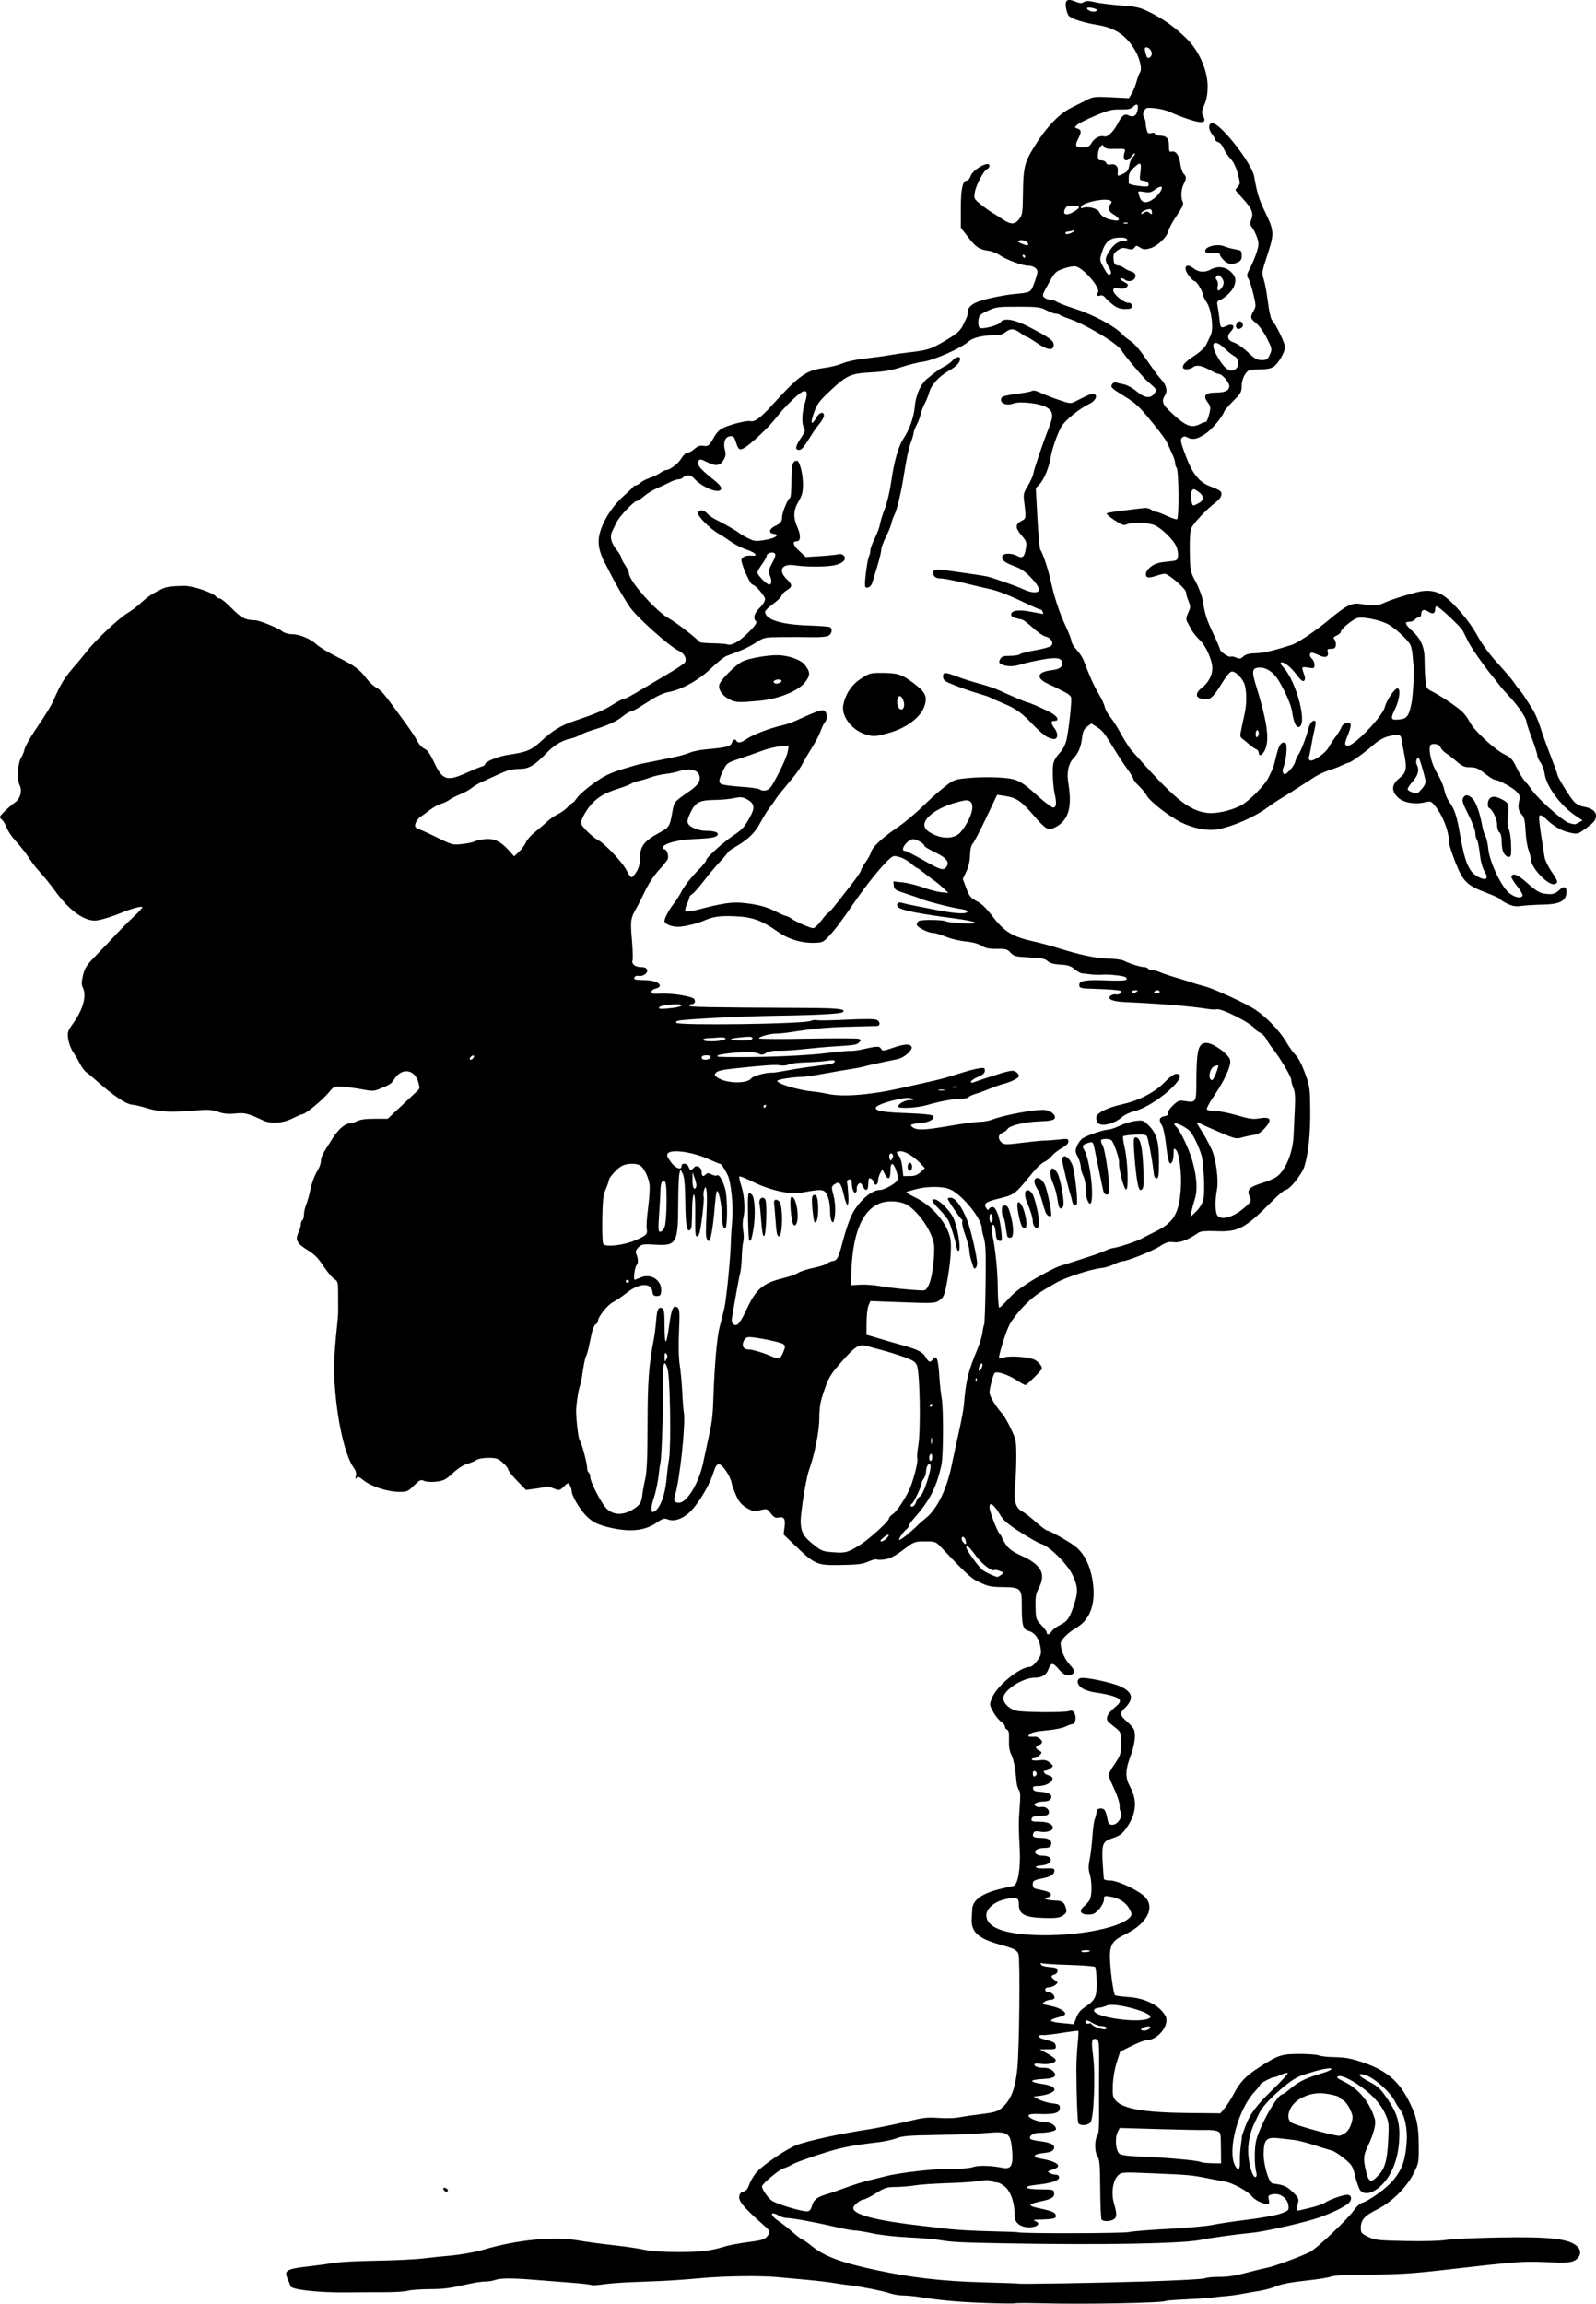 <?xml version="1.0" encoding="UTF-8"?>
<svg width="291.08mm" height="419.92mm" version="1.1" viewBox="0 0 1031.4 1487.9" xmlns="http://www.w3.org/2000/svg">
<g transform="translate(-179.28 334.73)">
<path d="m816.21 1152.7c-17.353-0.618-28.745-1.636-42.5-3.797-3.575-0.562-8.51-1.03-10.967-1.041-2.457-0.011-6.282-0.658-8.5-1.437-4.063-1.427-20.464-4.699-26.036-5.193-1.651-0.147-5.926-0.757-9.5-1.358-3.574-0.6-11.448-1.536-17.498-2.08-6.05-0.544-14.375-1.318-18.5-1.72-11.709-1.143-35.085-0.854-51 0.631-7.975 0.744-19.45 1.554-25.5 1.801s-15.5 0.632-21 0.857c-5.5 0.225-12.915 0.838-16.478 1.362-3.563 0.524-6.902 0.691-7.421 0.37-0.518-0.32-5.928-0.956-12.022-1.412-6.093-0.456-16.929-1.31-24.079-1.897-15.047-1.236-22.692-1.201-26.165 0.119-1.356 0.515-4.123 0.937-6.15 0.937s-6.835 0.712-10.685 1.582c-12.821 2.897-15.931 3.299-26.006 3.359-5.504 0.033-11.514 0.492-13.356 1.02s-8.364 0.955-14.493 0.948c-6.129-0.01-17.555 0.054-25.39 0.135-17.713 0.183-35.268-1.769-35.936-3.995-0.255-0.852-1.122-3.058-1.926-4.904-2.392-5.494-0.787-6.334 15.607-8.168 4.125-0.461 10.425-1.351 14-1.976s15.95-1.277 27.5-1.449 25.275-0.826 30.5-1.454 12.2-1.359 15.5-1.623c7.67-0.615 17.748-2.349 23.5-4.041 21.993-6.473 45.445-8.734 61.5-5.931 4.95 0.864 15.075 2.232 22.5 3.039 7.425 0.807 16.425 2.131 20 2.942 4.232 0.96 11.909 1.472 22 1.465 15.065-0.01 20.414-0.656 30.23-3.651 2.601-0.794 9.335-2.042 14.963-2.774 8.391-1.091 10.556-1.728 12.02-3.537 2.44-3.014 2.32-3.465-1.919-7.21-14.078-12.439-16.973-16.06-15.799-19.761 0.329-1.038 1.547-2.028 2.706-2.2 1.42-0.211 2.537-1.56 3.425-4.135 0.725-2.102 2.712-5.582 4.416-7.734 3.585-4.527 19.178-15.274 26.147-18.02 7.155-2.821 29.191-7.617 47.31-10.298 4.473-0.662 22.043-4.339 29.826-6.243 4.972-1.216 8.983-1.503 14.77-1.057 4.37 0.337 10.222 0.181 13.004-0.347 2.783-0.528 9.186-1.46 14.23-2.072 10.042-1.218 11.778-1.867 15.47-5.779 4.632-4.908 7.03-11.879 8.228-23.916 1.296-13.024 1.847-70.691 0.705-73.803-0.914-2.492-3.09-3.6-11.733-5.976-14.131-3.884-18.871-8.102-18.47-16.434 0.093-1.925 0.244-4.85 0.335-6.5 0.346-6.222 6.879-10.615 20.135-13.539 3.025-0.667 6.022-1.352 6.66-1.521 2.687-0.714 4.517-11.394 3.918-22.863-0.792-15.153-0.791-18.722 9e-3 -28.807 0.504-6.356 0.355-9.136-0.548-10.224-0.682-0.822-1.387-3.194-1.565-5.271-0.772-9.009-1.849-14.588-3.404-17.638-1.119-2.194-1.594-5.276-1.446-9.376 0.163-4.512-0.151-6.25-1.202-6.653-0.782-0.3-1.423-1.225-1.423-2.054 0-0.83-1.11-2.236-2.466-3.124-1.357-0.889-3.63-3.698-5.052-6.242-2.511-4.493-2.54-4.745-1.008-8.756 3.072-8.043 18.041-20.384 24.771-20.422 0.959-0.01 3.029-1.784 4.6-3.953 2.53-3.492 2.776-4.472 2.155-8.562-0.87-5.73-3.704-9.662-7.713-10.701-3.707-0.961-4.443-3.763-4.381-16.692 0.051-10.688-0.752-11.472-11.905-11.616-8.417-0.109-9.661-0.377-16.377-3.534-4.322-2.032-8.864-6.246-23.241-21.565-4.093-4.361-4.162-4.388-11.005-4.388-6.785 0-6.993 0.081-14.112 5.436-5.211 3.92-8.466 5.622-11.674 6.103-2.447 0.367-4.881 0.4-5.411 0.072-0.529-0.327-2.993 0.303-5.475 1.401-3.635 1.608-7.013 2.037-17.359 2.205-16.122 0.262-16.824-0.042-30.603-13.217l-6.797-6.5 0.638-4.873c0.702-5.366-0.41-6.96-4.194-6.01-1.567 0.393-2.791-0.315-4.65-2.691-2.464-3.149-2.625-3.199-6.871-2.121-3.948 1.002-4.749 0.868-8.71-1.453-3.315-1.943-4.953-3.846-6.822-7.929-1.353-2.955-2.676-6.622-2.94-8.148-0.726-4.199-5.703-11.736-7.967-12.067-1.649-0.241-2.36 0.831-4.101 6.184-2.595 7.982-10.166 20.323-15.329 24.988-4.689 4.236-9.841 5.883-13.769 4.4-2.422-0.914-3.375-0.645-7.26 2.051-7.182 4.985-15.986 6.156-27.995 3.723-10.061-2.038-14.535-4.337-19.121-9.823-3.991-4.775-7.855-11.788-7.855-14.257 0-0.883-0.49-2.522-1.089-3.641-1.069-1.997-1.143-1.984-3.942 0.697-2.814 2.696-2.906 2.712-6.797 1.155-2.17-0.868-4.141-1.382-4.381-1.142-0.24 0.24-3.328 0.832-6.863 1.315l-6.427 0.879-5.75-5.913c-3.163-3.252-5.75-6.521-5.75-7.265s-1.591-2.749-3.535-4.456c-3.076-2.701-4.28-3.104-9.277-3.104-3.308 0-6.591 0.594-7.744 1.402-1.101 0.771-3.788 1.886-5.973 2.478-2.373 0.643-6.081 3.042-9.213 5.959-4.554 4.242-5.958 4.967-10.697 5.524-3.288 0.386-6.425 0.199-7.897-0.472-2.192-0.999-2.863-0.692-6.553 2.997-3.798 3.798-4.52 4.11-9.505 4.11-7.219 0-18.064-3.47-22.84-7.309-3.243-2.607-4.042-2.879-4.854-1.655-0.698 1.051-0.797 0.711-0.353-1.206 0.429-1.853-9e-3 -3.537-1.431-5.5-4.603-6.352-9.164-23.686-11.27-42.829-1.958-17.797-1.83-26.726 0.725-50.5 0.325-3.025 0.561-6.4 0.525-7.5-0.036-1.1-0.053-5.912-0.037-10.694 0.028-8.292-0.092-8.774-2.591-10.411-1.441-0.944-4.58-4.719-6.976-8.389-3.205-4.909-5.806-7.551-9.847-10-7.151-4.334-8.486-6.74-6.297-11.353 0.902-1.901 1.64-4.374 1.64-5.495s0.45-2.318 1-2.658 1-1.956 1-3.591c0-1.635 0.634-4.491 1.409-6.346 0.775-1.855 1.941-5.933 2.591-9.062 1.147-5.527 2.61-9.351 5.545-14.5 0.784-1.375 1.439-3.625 1.456-5 0.031-2.453 1.147-4.571 7.826-14.852 3.587-5.521 7.872-9.144 10.826-9.154 1.015-3e-3 3.135-0.678 4.71-1.5 1.882-0.982 5.765-1.494 11.323-1.494h8.459l8.677-8.172c4.772-4.494 9.49-8.92 10.483-9.834 1.626-1.496 1.676-2.092 0.5-5.952-2.468-8.102-10.638-9.075-15.307-1.821-2.112 3.282-2.485 3.536-9.333 6.367-3.938 1.628-4.987 1.667-11.5 0.431-3.942-0.748-9.642-1.539-12.667-1.757-5.47-0.394-5.521-0.371-9.253 4.115-3.844 4.621-14.807 13.624-16.589 13.624-0.547 0-3.298 1.157-6.115 2.572-6.757 3.394-14.267 3.958-19.543 1.468-9.749-4.601-11.674-5.077-17.929-4.437-4.511 0.462-7.437 0.176-11.098-1.084-4.016-1.382-6.609-1.566-13.473-0.958-16.458 1.46-24.01 1.159-32-1.276-4.125-1.257-8.303-2.285-9.283-2.285-4.235-3.3e-4 -12.726-5.671-25.348-16.928-1.722-1.536-4.02-3.418-5.106-4.183-1.086-0.764-2.935-3.276-4.109-5.582s-3.198-5.759-4.498-7.674c-1.3-1.915-2.653-5.601-3.008-8.19-0.591-4.312-0.34-5.133 2.986-9.763 6.791-9.452 9.178-18.429 6.32-23.768-0.746-1.395-0.676-3.548 0.245-7.511 1.123-4.829 2.274-6.568 8.796-13.286 4.128-4.251 9.99-10.404 13.028-13.673s8.126-8.355 11.307-11.303c3.181-2.948 5.536-5.608 5.234-5.91-0.681-0.681-7.557 1.21-13.563 3.728-6.245 2.619-14.45 5.042-17.072 5.042-7.624 0-17.082-7.088-26.02-19.5-2.376-3.3-6.16-8.025-8.409-10.5-2.249-2.475-4.861-5.625-5.805-7-0.944-1.375-2.804-4.075-4.135-6s-4.464-5.75-6.963-8.5c-2.499-2.75-5.074-6.575-5.722-8.5-0.648-1.925-2.041-4.255-3.097-5.179-1.87-1.636-1.82-1.777 1.919-5.5 2.111-2.102 4.977-4.56 6.37-5.462 3.586-2.324 5.089-7.717 3.171-11.378-1.821-3.475-1.196-14.367 1.018-17.745 0.816-1.246 1.796-3.684 2.176-5.418 0.381-1.734 3.477-7.279 6.881-12.322 7.298-10.813 10.243-15.583 11.73-18.996 4.935-11.327 7.46-15.35 14.745-23.5 0.983-1.1 4.107-4.925 6.942-8.5 6.158-7.766 20.931-21.553 26.666-24.886 2.258-1.312 6.13-4.289 8.605-6.615 2.475-2.326 6.075-5.029 8-6.007s4.4-2.253 5.5-2.833c2.287-1.207 6.729-1.786 14.178-1.849 5.402-0.045 18.325 4.284 20.457 6.852 0.61 0.735 1.766 1.337 2.569 1.337 0.803 0 4.254 2.85 7.669 6.333 6.015 6.135 8.997 7.667 14.923 7.667 2.768 0 14.631 4.808 17.588 7.129 1.321 1.036 3.983 1.871 5.967 1.871 5.143 0 12.097 2.815 16.149 6.538 1.925 1.769 7.775 5.341 13 7.939 11.425 5.681 15.008 8.28 19.266 13.976 1.779 2.38 4.711 5.13 6.516 6.112 3.201 1.74 4.39 3.145 15.403 18.202 7.219 9.87 9.454 13.176 11.441 16.928 0.93 1.757 2.858 3.7 4.283 4.317 1.81 0.785 3.646 3.374 6.091 8.591 5.464 11.66 8.289 12.65 20.5 7.185 4.4-1.969 9.012-3.883 10.25-4.252 1.238-0.369 2.25-1.008 2.25-1.42 0-1.771 8.264-5.156 15.094-6.184 12.132-1.825 14.885-2.985 21.364-9.002 7.056-6.553 12.721-9.999 21.042-12.8 13.849-4.662 19.389-6.998 24.809-10.465 3.152-2.016 6.215-3.666 6.806-3.666 1.251 0 4.992-1.97 13.385-7.047 3.3-1.996 10.312-6.153 15.583-9.238 5.271-3.084 10.174-6.321 10.897-7.191 1.82-2.193-0.097-6.186-3.715-7.742-5.329-2.291-26.103-20.705-31.265-27.714-2.903-3.941-9.648-15.515-13.154-22.568-0.82-1.65-1.989-3.9-2.597-5-3.454-6.246-5-11.385-4.813-16 0.343-8.485 7.26-20.826 16.064-28.661 3.3-2.937 6.15-5.677 6.333-6.09 0.183-0.412 0.829-0.75 1.436-0.75s2.031-0.808 3.167-1.795c1.135-0.987 3.864-2.398 6.064-3.136s5.194-2.179 6.654-3.205 3.207-1.864 3.882-1.864c2.436 0 7.847-4.138 9.85-7.532 1.125-1.907 2.784-3.468 3.685-3.468s3.024-1.165 4.716-2.589c2.262-1.903 3.8-2.444 5.807-2.042 2.96 0.592 4.039-0.284 6.888-5.598 0.946-1.764 2.799-4.009 4.118-4.989 3.114-2.314 16.673-6.056 19.433-5.363 2.697 0.677 6.509-2.096 13.565-9.869 18.01-19.841 22.442-23.001 34.401-24.539 3.85-0.495 9.062-1.813 11.581-2.928 2.541-1.125 8.998-2.516 14.5-3.124 5.455-0.603 12.394-1.549 15.419-2.102s8.875-1.389 13-1.856c12.984-1.472 14.865-2.172 28.21-10.5 2.819-1.759 5.388-4.357 6.397-6.471 0.928-1.942 2.071-4.313 2.54-5.268 0.469-0.955 0.853-2.663 0.853-3.796 0-3.957 4.143-6.592 13.901-8.838 5.089-1.172 11.805-2.379 14.925-2.683 12.178-1.185 11.704-0.947 14.042-7.057 1.172-3.062 2.131-6.412 2.131-7.444 0-2.161-2.813-3.946-6.219-3.946-3.501 0-13.775-3.796-17.893-6.612-1.987-1.358-5.362-2.712-7.5-3.009-5.966-0.827-8.189-2.314-13.234-8.85l-4.654-6.03 1e-3 -12.601c2e-3 -12.719 1.179-17.899 4.07-17.899 0.678 0 1.681-1.285 2.228-2.855 1.52-4.359 12.2-10.208 12.2-6.681 0 0.879-0.668 1.855-1.484 2.168-2.2 0.844-7.209 10.257-7.979 14.996-0.644 3.964-0.5 4.268 3.646 7.646 2.374 1.935 5.707 4.352 7.406 5.372 1.699 1.02 4.995 3.118 7.325 4.664 5.035 3.34 7.649 3.182 10.486-0.634 1.864-2.506 2.116-4.307 2.242-16 0.163-15.175 0.976-19.603 4.837-26.329 8.588-14.959 17.554-24.929 26.331-29.279 2.579-1.278 6.894-3.455 9.589-4.838 4.634-2.377 5.515-2.483 16.313-1.951l11.414 0.562 1.834-3.015c1.008-1.658 2.4-5.11 3.092-7.671s1.671-5.19 2.174-5.843c1.829-2.372-0.421-10.622-4.545-16.662-5.631-8.25-12.396-12.402-22.993-14.113-8.61-1.39-16.367-3.859-18.392-5.852-0.662-0.652-1.496-3.031-1.854-5.288-0.796-5.018 0.922-6.107 6.171-3.914 2.749 1.149 3.907 1.209 5.392 0.282 1.46-0.912 3.098-0.895 7.193 0.075 2.916 0.691 10.477 1.637 16.802 2.103 10.381 0.765 12.223 1.208 18.935 4.557 8.862 4.422 15.955 9.527 23.579 16.97 7.859 7.673 13.486 20.46 13.486 30.644 0 4.892-0.63 8.48-2.084 11.859-1.624 3.776-1.845 5.291-1 6.87 2.724 5.09 0.125 5.752-9.645 2.458-4.274-1.441-9.411-3.45-11.415-4.465-2.004-1.014-6.344-2.127-9.645-2.472-5.528-0.578-6.096-0.45-7.208 1.629-0.926 1.73-0.935 2.766-0.041 4.437 0.642 1.199 1.078 2.606 0.968 3.125s0.142 2.402 0.558 4.183c0.651 2.788 1.087 3.155 3.134 2.642 1.432-0.359 2.377-0.156 2.377 0.512 0 0.61 1.155 1.108 2.566 1.108 4.772 0 6.434 1.664 6.434 6.442 0 3.707 0.272 4.3 1.789 3.903 2.629-0.688 4.856 2.5 5.565 7.966 0.343 2.646 1.304 5.49 2.135 6.321 1.888 1.888 1.889 3.12 5e-3 6.732-1.682 3.225-1.962 8.893-0.568 11.497 0.708 1.323-0.206 3.39-3.888 8.787-2.648 3.881-5.109 8.401-5.47 10.044-0.879 4.004-7.16 9.884-11.929 11.167-3.116 0.839-4.33 0.733-6.288-0.55-2.226-1.458-2.527-1.454-3.639 0.056-0.986 1.339-1.844 1.464-4.6 0.67-2.825-0.814-3.873-0.631-6.304 1.1-2.449 1.744-2.867 2.66-2.612 5.72 0.253 3.027 0.727 3.701 2.804 3.985 1.375 0.188 3.175 0.922 4 1.632 0.825 0.71 2.625 1.629 4 2.044 3.208 0.966 4.106 2.417 2.895 4.68-1.075 2.009-4.891 2.408-6.607 0.691-0.612-0.612-1.714-0.909-2.45-0.661-0.809 0.273-0.024 1.133 1.983 2.175 2.824 1.465 3.129 1.954 2.042 3.265-0.904 1.089-2.391 1.392-5.071 1.033-3.194-0.428-3.792-0.22-3.792 1.323 0 2.393 6.81 7.978 9.728 7.978 1.605 0 2.272 0.587 2.272 2 0 1.694-0.667 2-4.362 2-3.343 0-5.246-0.702-8.143-3.004-2.079-1.652-4.326-3.751-4.993-4.662-0.676-0.924-1.897-1.395-2.759-1.065-2.046 0.785-2.993-0.262-1.674-1.851 2.136-2.574-8.864-15.596-14.293-16.922-1.251-0.305-4.75 0.313-7.775 1.375-5.253 1.843-5.695 2.281-9.844 9.725-4.068 7.3-4.231 7.877-2.559 9.1 0.982 0.718 2.724 1.306 3.872 1.306s2.974 0.611 4.059 1.357c1.085 0.747 6.291 2.74 11.569 4.429 12.298 3.937 26.859 11.84 30.994 16.823 0.759 0.915 2.977 2.671 4.928 3.903 1.952 1.232 5.694 5.333 8.317 9.114 7.341 10.582 9.635 13.704 11.662 15.874 3.283 3.515 4.267 7.446 2.528 10.1-2.338 3.569-1.863 5.625 2.223 9.62 10.481 10.246 14.532 12.081 20.175 9.136 1.416-0.739 3.092-1.346 3.725-1.35 0.633-3e-3 1.682-2.224 2.333-4.935 1.091-4.546 1.008-5.164-1.057-7.958-3.094-4.185-1.434-6.113 5.263-6.113 5.997 0 8.812-1.351 8.812-4.231 0-2.375-4.622-7.769-6.657-7.769-0.705 0-2.984-0.96-5.063-2.133-5.969-3.368-9.222-4.021-11.631-2.334-2.691 1.885-6.649 1.908-6.649 0.038 0-1.885 1.996-3.798 8.39-8.042 2.97-1.971 5.965-4.934 6.841-6.768 0.857-1.794 2.117-4.471 2.799-5.949 1.94-4.201 0.435-16.406-2.594-21.041-1.34-2.051-2.437-4.206-2.437-4.79 0-2.144-4.081-8.982-5.361-8.982-0.726 0-2.481-1.632-3.9-3.626-4.001-5.623-1.69-8.483 3.533-4.374 2.961 2.329 7.183 2.526 10.727 0.5 4.26-2.435 9.384-1.878 12.894 1.401 3.235 3.022 3.751 5.27 2.168 9.436-1.139 2.997-5.704 7.477-8.923 8.758-2.037 0.811-2.266 1.383-1.672 4.172 0.379 1.778 0.92 5.595 1.204 8.483 0.552 5.625 0.853 5.88 4.81 4.077 3.983-1.815 5.601 0.393 2.616 3.57-3.081 3.28-2.365 5.842 2.037 7.284 1.983 0.65 5.985 3.462 8.892 6.25 4.373 4.192 5.915 5.069 8.922 5.069 3.197 0 3.83-0.429 5.248-3.557 1.586-3.499 1.555-3.672-1.871-10.521-1.951-3.901-4.988-8.164-6.904-9.693-3.904-3.115-4.077-3.924-1.713-8.043 1.617-2.817 1.609-3.394-0.143-10.831-1.018-4.321-2.477-8.814-3.244-9.985-1.237-1.891-1.111-2.661 1.133-6.88 1.389-2.613 3.283-7.151 4.208-10.086 1.474-4.676 1.512-5.849 0.311-9.489-0.754-2.284-2.165-5.163-3.136-6.398-1.464-1.861-1.575-2.751-0.648-5.205 1.605-4.253 0.496-7.095-5.176-13.261-2.756-2.996-5.012-5.661-5.012-5.921s0.73-1.279 1.621-2.265c1.496-1.653 1.484-2.296-0.151-8.338-1.134-4.188-2.829-7.653-4.705-9.616-1.613-1.688-3.597-4.658-4.408-6.599-0.811-1.942-2.349-3.759-3.416-4.038-1.068-0.279-1.941-0.947-1.941-1.483s-0.9-2.12-2-3.518c-2.723-3.461-2.67-7.273 0.1-7.273 5.232 0 25.494 25.887 26.983 34.472 1.872 10.798 3.137 14.843 7.354 23.506 5.351 10.995 5.557 13.522 2 24.522-4.657 14.401-4.586 13.971-3.09 18.641 0.768 2.398 1.945 8.859 2.617 14.359s1.809 10.675 2.528 11.5c2.739 3.141 8.509 15.028 8.509 17.529 0 3.338-4.362 10.823-7.51 12.885-1.552 1.017-4.674 1.591-8.705 1.601-3.457 8e-3 -6.761 0.346-7.343 0.75-2.554 1.774-4.442 5.996-4.442 9.935 0 3.807-0.56 4.816-5.313 9.569-2.922 2.922-5.591 6.037-5.931 6.923-1.581 4.119-8.288 11.94-12.629 14.726-5.089 3.266-7.97 3.771-11.31 1.984-1.569-0.84-2.378-0.77-3.445 0.297-1.192 1.192-0.833 2.882 2.482 11.668 4.448 11.787 8.76 17.093 16.09 19.797 2.505 0.924 5.118 2.108 5.805 2.631 2.237 1.701 1.325 4.562-2.365 7.413-6.162 4.761-14.573 13.648-15.892 16.793-0.838 1.997-1.177 7.192-1.012 15.54 0.243 12.33 0.308 12.654 3.906 19.318 2.054 3.805 4.054 9.27 4.559 12.46 1.365 8.622 2.43 11.91 6.926 21.371 2.271 4.779 4.128 9.136 4.128 9.682 0 1.432 5.812 5.363 6.918 4.68 0.513-0.317 2.089-0.049 3.503 0.595 2.169 0.988 2.9 0.873 4.679-0.737 1.512-1.369 3.771-1.954 7.987-2.07 5.075-0.139 11.185-1.556 23.241-5.39 3.874-1.232 15.707-9.21 24.157-16.287 11.016-9.226 14.7-11.068 20.322-10.159 8.666 1.401 10.94 1.291 15.327-0.743 3.987-1.848 11.849-4.406 20.866-6.787 6.348-1.677 11.849-1.145 16.529 1.598 6.382 3.74 17.51 16.638 22.802 26.43 2.943 5.445 7.713 11.915 13.269 18 4.771 5.225 9.371 10.625 10.222 12 0.851 1.375 2.447 3.517 3.547 4.761 1.1 1.243 2.929 3.779 4.065 5.634 1.136 1.855 3.214 5.113 4.617 7.239 1.403 2.126 3.611 7.241 4.905 11.366s4.309 12.512 6.699 18.638c2.39 6.126 4.345 11.554 4.345 12.063 0 1.494 8.035 14.559 10.752 17.482 1.557 1.676 4.043 2.937 6.621 3.359 4.857 0.795 7.64 2.944 7.596 5.863-0.042 2.759-1.495 4.482-7.207 8.546-4.704 3.347-4.779 3.363-10.184 2.153-5.12-1.146-10.347-4.253-15.182-9.027-1.158-1.143-2.678-2.078-3.379-2.078-1.396 0-1.094 3.012 2.702 27 0.305 1.925 2.293 6.063 4.418 9.195 4.327 6.377 4.579 7.317 2.207 8.227-3.841 1.474-15.27-10.295-15.387-15.843-0.024-1.143-0.727-3.879-1.562-6.079s-1.711-7.792-1.948-12.427c-0.348-6.821-0.831-8.854-2.539-10.672-2.173-2.313-2.563-4.971-1.397-9.516 0.526-2.051 0.076-3.209-2.09-5.375-2.666-2.666-11.704-7.481-14.08-7.501-0.638-5e-3 -3.437-1.81-6.221-4.01-4.163-3.29-5.839-4-9.449-4-3.639 0-5.139-0.647-8.779-3.785-2.415-2.082-5.594-4.545-7.065-5.473-1.471-0.928-2.964-2.6-3.317-3.715-0.705-2.22-6.037-2.941-6.715-0.908-1.154 3.461 1.044 12.078 4.514 17.7 2.049 3.32 4.101 8.042 4.559 10.493 0.458 2.451 1.74 5.746 2.849 7.322 4.073 5.789 5.293 9.474 7.625 23.034 2.89 16.806 5.662 23.089 11.538 26.151 5.312 2.769 6.985 1.127 3.943-3.872-1.32-2.17-2.428-6.404-2.991-11.429-0.491-4.39-1.329-8.418-1.862-8.95-0.532-0.532-0.968-2.369-0.968-4.081 0-1.715-2.014-7.059-4.483-11.898-3.556-6.968-4.272-9.178-3.465-10.687 1.389-2.596 3.594-2.387 6.365 0.604 2.232 2.408 4.686 9.559 6.177 17.994 0.389 2.2 1.26 4.9 1.937 6s1.498 4.778 1.826 8.172c0.784 8.128 8.04 23.714 13.114 28.168 3.549 3.116 7.813 4.126 9.04 2.141 0.346-0.56-1.215-3.335-3.469-6.166-2.254-2.831-3.936-5.635-3.738-6.232 0.877-2.636 4.114-1.334 10.177 4.095 6.786 6.075 8.751 7.056 14.463 7.222 2.467 0.071 4.243-0.665 6.257-2.594 3.256-3.119 5.151-2.209 4.626 2.223-0.592 5.001-4.705 6.944-15.155 7.161-5.045 0.104-11.301 0.487-13.902 0.849-3.756 0.524-5.66 0.209-9.25-1.529-2.486-1.204-4.52-2.509-4.52-2.901 0-0.392-4.091-2.264-9.092-4.161-12.407-4.706-14.876-7.159-19.845-19.719-2.235-5.649-4.063-11.38-4.063-12.736 0-6.965-3.966-17.326-8.989-23.48-2.572-3.151-2.93-3.281-6.615-2.401-6.556 1.566-13.863 0.272-17.356-3.074-4.524-4.334-4.21-8.445 0.959-12.539 4.439-3.516 4.949-6.158 3.023-15.674-0.537-2.655-1.233-6.514-1.545-8.576-0.642-4.233-1.588-4.506-9.068-2.623-2.765 0.696-6.279 2.737-9.193 5.34-5.263 4.701-14.752 11.533-16.019 11.533-0.452 0-2.595 0.852-4.76 1.893s-5.963 2.494-8.438 3.228-6.601 2.695-9.169 4.357c-14.339 9.28-17.431 11.247-21.261 13.522-2.314 1.375-6.427 4.132-9.139 6.127-8.304 6.108-21.631 11.932-31.803 13.9-6.412 1.24-15.666-0.469-23.541-4.348-8.1-3.99-20.499-13.657-22.56-17.589-0.747-1.424-2.971-4.141-4.943-6.036-1.972-1.895-3.585-3.933-3.585-4.527s-1.688-3.397-3.75-6.229c-3.195-4.386-5.738-8.309-11.762-18.145-3.223-5.262-5.056-7.341-8.175-9.268l-3.48-2.151-2.667 1.985c-2.041 1.519-2.804 3.134-3.253 6.883-0.745 6.226-2.379 10.204-5.559 13.538-3.386 3.55-4.525 9.177-3.332 16.462 2.55 15.573 0.024 23.777-8.707 28.273-4.284 2.206-5.927 1.275-13.739-7.786-8.145-9.448-11.196-11.491-18.837-12.617l-4.761-0.702-7.07 14.865c-3.889 8.176-7.799 15.675-8.689 16.665-1.052 1.169-1.671 3.839-1.769 7.623-0.096 3.744-0.956 7.489-2.408 10.489l-2.258 4.665 2.249 6.014c1.823 4.875 2.932 6.366 5.858 7.875 4.343 2.24 6.227 4.036 12.105 11.539 6.942 8.861 12.504 12.122 25.504 14.954 3.85 0.839 10.6 2.646 15 4.016 15.312 4.769 25.05 6.847 33.073 7.056 4.44 0.116 8.981 0.697 10.091 1.291 3.376 1.807 10.704 4.15 13.027 4.165 1.205 8e-3 2.469 0.465 2.809 1.015s1.536 1 2.658 1 3.458 0.622 5.191 1.383 6.526 2.366 10.651 3.568c4.125 1.202 8.625 2.606 10 3.12 1.375 0.514 4.975 1.577 8 2.363 6.566 1.705 27.379 11.352 33.297 15.433 7.085 4.886 15.174 13.314 19.146 19.948 2.08 3.474 4.541 7.074 5.47 8 2.803 2.796 4.687 6.338 7.553 14.198 2.47 6.773 2.742 8.868 2.856 21.986 0.136 15.617-1.171 28.407-3.752 36.699-1.664 5.348-9.692 15.301-12.341 15.301-0.734 0-4.578 3.263-8.544 7.25-17.674 17.773-21.729 19.939-36.213 19.347-6.377-0.261-9.912 0.013-11.154 0.864-7.062 4.836-11.914 6.732-16.04 6.267-3.543-0.399-5.089 0.04-9.027 2.565-4.902 3.143-21.251 9.707-24.176 9.707-0.909 0-3.426 0.904-5.595 2.01-2.168 1.105-5.976 2.213-8.461 2.462-6.264 0.627-22.761 5.996-28.64 9.322-12.072 6.829-15.244 9.126-21.429 15.516-3.625 3.745-7.738 9.145-9.139 12-2.489 5.068-7.252 20.584-6.538 21.298 0.197 0.197 1.736-0.036 3.419-0.519 4.018-1.152 16.076-0.192 19.528 1.556 2.308 1.169 4.78 4.1 4.78 5.669 0 0.907-9.804 10.687-10.713 10.687-0.519 0-2.989-1.354-5.487-3.009-5.75-3.808-13.491-6.28-14.544-4.643-1.077 1.672-3.16 9.763-3.211 12.472-0.043 2.244 4.391 9.584 8.264 13.68 1.04 1.1 3.502 5.375 5.471 9.5 3.434 7.193 3.58 7.95 3.585 18.5 3e-3 6.05-0.362 14.413-0.812 18.585-1.011 9.392 0.33 14.286 4.509 16.447 1.592 0.823 5.662 3.966 9.043 6.983 3.381 3.017 6.689 5.485 7.351 5.485 1.745 0 16.369 8.486 19.187 11.134 4.978 4.677 8.185 11.185 9.789 19.866 2.764 14.96-0.844 26.227-10.145 31.678-5.515 3.232-10.289 7.978-10.281 10.22 0.014 3.982 2.506 9.917 5.608 13.355 3.905 4.327 4.114 5.287 1.461 6.707-2.576 1.378-5.245 0.218-8.532-3.71-3.482-4.161-4.835-4.096-6.427 0.307-1.347 3.726-4.154 5.443-8.897 5.443-7.73 0-20.218 8.108-20.218 13.127 0 3.413 3.618 6.978 8.319 8.199 4.158 1.079 30.407 1.301 33.849 0.286 2.177-0.642 2.883-0.385 3.835 1.394 1.383 2.583 0.52 6.995-1.368 6.995-0.73 0-2.833 0.751-4.673 1.669-1.84 0.918-7.364 2.002-12.277 2.409-6.037 0.5-9.447 1.256-10.523 2.331-1.455 1.455-1.423 1.601 0.373 1.71 1.08 0.065 2.32 0.059 2.755-0.014 1.556-0.26 4.71 1.992 4.71 3.363 0 0.769-0.9 1.683-2 2.032-2.574 0.817-2.543 2.139 0.083 3.544 1.987 1.063 2.003 1.204 0.345 3.035-0.956 1.056-2.595 1.92-3.642 1.92-1.047 0-1.633 0.439-1.302 0.975 0.334 0.54 2.486 0.717 4.821 0.397 3.379-0.463 4.713-0.16 6.707 1.524 2.437 2.059 2.448 2.134 0.547 3.603-1.068 0.825-2.568 1.501-3.333 1.501-2.256 0-0.793 2.394 1.843 3.016 6.135 1.448 0.91 6.984-6.593 6.984-2.888 0-3.556 0.349-3.292 1.72 0.222 1.155 1.383 1.773 3.53 1.881 5.678 0.285 8.285 1.328 8.285 3.311 0 2.094-1.854 3.08-5.832 3.103-1.468 0.01-3.343 0.458-4.168 1-1.333 0.875-1.333 1.097 0 1.995 0.825 0.555 2.48 0.78 3.678 0.499 2.575-0.604 5.486 1.901 4.673 4.02-0.544 1.418-1.33 1.604-7.828 1.856-1.978 0.077-3.093 0.703-3.323 1.865-0.296 1.497 0.451 1.75 5.156 1.75 5.238 0 8.645 1.59 8.645 4.036 0 1.826-4.209 3.104-8.073 2.451-3.112-0.526-4.052-0.326-4.549 0.968-0.91 2.371 0.174 2.986 5.318 3.017 4.895 0.029 7.153 1.872 5.994 4.892-0.433 1.129-1.84 1.636-4.537 1.636-4.387 0-6.846 1.907-4.93 3.824 0.647 0.647 2.606 1.176 4.354 1.176 7.168 0 6.555 5.639-0.673 6.196-6.422 0.495-4.471 2.335 2.135 2.014 5.179-0.252 5.96-0.054 5.96 1.51 0 2.18-2.392 3.788-7.033 4.728-6.404 1.296-6.967 1.628-6.967 4.101 0 1.769 0.667 2.552 2.5 2.933 6.033 1.253 7.077 1.551 8.378 2.398 1.844 1.2 0.539 3.103-2.187 3.191-2.112 0.068-2.119 0.101-0.191 0.93 1.1 0.473 3.857 0.891 6.128 0.93 4.47 0.076 5.846 1.126 6.88 5.245 0.55 2.193 0.177 2.985-2.11 4.484-2.284 1.496-4.459 1.772-12.216 1.547-12.46-0.36-16.181-2.386-16.181-8.809 0-4.317-1.351-4.881-8.249-3.449-7.264 1.508-12.751 6.005-12.751 10.45 0 6.918 8.697 11.13 25.778 12.483 27.207 2.155 60.698-3.519 67.231-11.392 1.163-1.401 1.09-2.149-0.493-5.09-2.264-4.205-6.71-7.087-12.312-7.983-4.03-0.644-4.204-0.565-4.204 1.921 0 1.474-1.339 4.118-3.104 6.128-2.563 2.92-3.787 3.535-7.031 3.535-5.075 0-6.274-2.437-2.662-5.41 1.397-1.15 3.048-3.073 3.668-4.274 1.472-2.849 1.443-11.533-0.055-16.532-0.905-3.021-0.909-5.281-0.019-9.616 0.64-3.117 1.433-9.717 1.761-14.667s0.993-9.9 1.477-11c0.484-1.1 1.012-3.125 1.172-4.5 0.223-1.915 0.871-2.5 2.768-2.5 2.513 0 3.167 1.125 4.506 7.75 0.428 2.117 1.131 2.75 3.052 2.75 3.273 0 6.839-5.435 5.368-8.183-0.542-1.012-0.893-2.397-0.78-3.079 0.353-2.14-1.166-7.014-4.197-13.468-1.609-3.426-2.924-6.801-2.923-7.5 1e-3 -0.699 1.801-3.919 4-7.156 3.758-5.532 3.998-6.321 3.998-13.161 0-7.008-0.12-7.372-3.25-9.88-1.788-1.432-3.812-3.065-4.5-3.628-2.52-2.065-1.332-5.453 3.256-9.288 3.546-2.964 4.313-4.128 3.599-5.462-0.895-1.673-6.931-3.433-16.251-4.74-2.556-0.358-6.043-1.501-7.75-2.539-3.395-2.064-4.163-5.573-1.448-6.615 2.59-0.994 20.268 2.672 26.16 5.425 8.135 3.801 8.738 8.106 2.041 14.562-2.509 2.418-2.336 4.062 0.721 6.856 6.088 5.563 6.423 6.138 6.423 11.021 0 2.634-1.055 7.611-2.345 11.062-3.99 10.676-4.118 14.943-0.642 21.457 4.765 8.93 3.927 17.321-2.662 26.636-2.461 3.479-4.266 4.823-8.259 6.149-7.868 2.613-7.957 2.99-6.186 26.28 0.059 0.78 1.629 1.25 4.176 1.25 4.241 0 15.582 5.018 21.011 9.297 8.813 6.946 3.647 18.286-11.675 25.628-7.211 3.455-9.273 6.207-9.54 12.732-0.271 6.63 2.125 25.702 3.323 26.456 0.535 0.337 4.528 0.857 8.873 1.155 10.823 0.742 20.227 5.624 23.73 12.321 2.855 5.457-4.799 15.365-11.923 15.435-1.31 0.013-5.757 1.7-9.882 3.75l-7.5 3.727-2.253 7c-1.346 4.183-2.352 10.087-2.499 14.67-0.222 6.9-6e-3 7.926 2.151 10.222 4.847 5.16 18.75 7.479 46.483 7.753l20.882 0.206 2.817-3.426c1.549-1.884 4.077-5.822 5.618-8.751 4.123-7.837 7.68-11.7 15.44-16.766 13.336-8.706 15.38-9.409 27.322-9.409 5.869 0 11.488 0.438 12.488 0.973 0.999 0.535 5.582 1.033 10.184 1.106 6.327 0.101 10.562 0.858 17.367 3.103 17.25 5.692 25.606 13.363 32.924 30.228 2.984 6.876 3.977 12.82 4.027 24.105 0.048 10.657-0.064 11.238-3.451 17.888-4.654 9.14-14.179 18.456-23.664 23.144-7.927 3.919-10.336 6.675-10.336 11.829 0 3.121 0.449 3.664 4.75 5.752 4.348 2.111 6.395 2.341 24.209 2.712 11.561 0.241 22.114-0.041 26-0.695 3.598-0.605 18.971-1.323 34.164-1.595 34.238-0.613 46.365 0.877 51.246 6.295 2.529 2.808 1.458 6.676-2.401 8.672-2.496 1.291-5.575 1.451-18.236 0.949-15.832-0.628-18.288-0.437-67.732 5.248-18.207 2.094-28.568 2.727-46 2.811-14.874 0.072-23.457 0.511-25.325 1.295-1.554 0.653-8.999 1.837-16.546 2.631-8.892 0.936-15.426 2.175-18.563 3.52-2.663 1.141-7.592 2.514-10.954 3.051s-8.587 1.443-11.612 2.015-7.525 1.191-10 1.377-6.525 0.607-9 0.937-10.085 0.853-16.91 1.164c-6.825 0.31-12.738 0.767-13.139 1.015-2.152 1.33-51.214 2.251-81.029 1.521-8.568-0.21-15.993-0.195-16.5 0.034-0.507 0.228-9.022 0.127-18.922-0.226zm103.47-13.881c20.091-0.622 37.31-1.547 38.265-2.054 0.955-0.508 4.886-0.923 8.736-0.923 6.855 0 10.953-0.681 22.028-3.66 3.025-0.814 7.3-1.828 9.5-2.254 4.46-0.864 22.01-7.323 27.642-10.173 4.389-2.221 24.377-21.168 28.293-26.819 1.537-2.217 3.719-4.325 4.849-4.684 5.659-1.796 16.878-9.991 21.187-15.477 5.345-6.803 7.201-12.181 8.122-23.529 0.711-8.764-1.157-17.763-4.547-21.904-0.9-1.1-2.292-3.326-3.092-4.948-3.161-6.407-14.458-16.103-20.07-17.225-4.813-0.963-3.252 1.042 3.655 4.694 5.719 3.024 7.226 4.479 12.012 11.598 6.364 9.467 7.975 15.65 7.135 27.381-0.948 13.222-6.185 24.442-14.086 30.171-4.444 3.223-8.567 3.632-10.864 1.079-0.866-0.963-2.361-5.019-3.322-9.015-1.636-6.8-2.098-7.553-7.213-11.764-3.006-2.474-6.643-4.779-8.083-5.122-1.44-0.343-6.443-1.884-11.118-3.424-4.675-1.54-10.525-3.035-13-3.323s-7.035-0.818-10.134-1.178c-7.755-0.902-9.519 0.86-9.696 9.678-0.148 7.399 3.39 19.284 5.83 19.582 7.057 0.863 8.961 1.667 12.888 5.44 3.616 3.474 4.165 4.509 3.574 6.741-1.171 4.426-1.046 5.657 0.538 5.269 0.825-0.202 4.425-1.07 8-1.929 3.575-0.859 7.625-2.314 9-3.233 2.929-1.958 11.542-4.971 14.21-4.971 2.683 0 3.328 2.748 1.198 5.103-2.401 2.654-14.083 8.109-22.907 10.699-11.726 3.441-32.623 8.032-39.5 8.679-9.471 0.89-27.794 3.405-33 4.529-11.827 2.553-63.557 3.499-127.5 2.332-27.993-0.511-33.823-0.808-41.5-2.114-3.575-0.608-12.8-1.394-20.5-1.746-7.7-0.352-18.029-1.505-22.953-2.562-4.924-1.057-10.225-1.921-11.78-1.921s-7.426-1.089-13.047-2.42c-11.711-2.773-27.05-5.58-30.72-5.622-1.375-0.016-3.625-0.672-5-1.458-5.973-3.414-6.172-0.463-0.234 3.479 2.054 1.364 6.187 4.626 9.184 7.25 2.997 2.624 5.84 4.771 6.317 4.771 0.477 0 3.269 1.956 6.203 4.346 7.82 6.37 19.099 10.552 41.03 15.215 23.743 5.048 42.611 7.213 69.5 7.978 12.375 0.352 22.575 0.712 22.666 0.8 0.47 0.455 50.26-0.369 82.305-1.361zm-10.971-31.9c2.475-0.549 14.175-1.497 26-2.106 11.825-0.609 24.425-1.742 28-2.517s13.7-2.294 22.5-3.374 18.475-2.832 21.5-3.893c4.977-1.745 5.481-2.19 5.295-4.679-0.379-5.091-5.295-8.857-10.263-7.864-2.84 0.568-3.073 0.894-2.502 3.491 0.489 2.228 0.271 2.865-0.982 2.865-2.925 0-8.179-2.716-10.183-5.264-2.472-3.143-12.349-8.479-17.201-9.292-2.015-0.338-7.039-1.29-11.164-2.117-10.334-2.071-11.774-2.202-35-3.188-19.743-0.839-20.581-0.797-22.707 1.129-3.486 3.159-4.8 11.478-2.864 18.136 2.058 7.08 1.982 9.306-0.363 10.561-2.564 1.372-6.773 1.319-7.648-0.098-0.385-0.623-0.765-9.511-0.844-19.75-0.12-15.612-0.415-19.024-1.825-21.14-1.905-2.858-1.888-10.9 0.028-13.209 0.763-0.919 1.137-5.563 1.073-13.339-0.054-6.561-0.045-20.095 0.019-30.075 0.103-16.053-0.075-18.219-1.544-18.783-3.165-1.214-3.675 0.955-2.406 10.236 1.677 12.273 0.585 40.953-1.655 43.442-1.907 2.119-7.11 2.317-7.884 0.299-0.559-1.456-1.178-18.869-1.221-34.305-0.013-4.541 0.354-11.966 0.814-16.5 0.46-4.534 0.671-8.414 0.469-8.623-0.202-0.208-4.997 0.375-10.655 1.296-5.658 0.921-11.188 1.542-12.288 1.379-2.921-0.432-3.29 1.588-0.432 2.367 7.842 2.135 8.442 2.451 8.751 4.608 0.296 2.065-0.074 2.232-5 2.253l-5.32 0.023 4.932 2.727c2.713 1.5 5.112 3.286 5.331 3.97 0.616 1.919-4.602 3.403-9.425 2.68-2.675-0.401-4.338-0.265-4.338 0.356 0 1.378 2.497 2.22 6.582 2.22 2.122 0 4.202 0.784 5.485 2.067 3.188 3.188 1.038 4.789-6.903 5.139-3.665 0.162-6.644 0.744-6.62 1.294 0.024 0.55 2.722 1.374 5.995 1.831 5.757 0.804 8.461 2.004 8.461 3.756 0 1.436-4.29 3.294-9 3.898l-4.5 0.578 3.461 1.853c1.904 1.019 5.729 2.13 8.5 2.468 4.499 0.549 5.039 0.875 5.039 3.043 0 3.154-3.643 4.242-12.913 3.858-4.731-0.196-7.041 0.095-7.319 0.921-0.539 1.601 6.06 4.292 10.525 4.292 3.577 0 7.207 2.278 7.207 4.524 0 1.298-5.189 2.447-11.128 2.465-3.6 0.011-6.563 2.085-5.481 3.836 0.31 0.502 3.208 1.211 6.44 1.577 7.178 0.812 10.169 2.659 8.566 5.29-0.762 1.251-2.742 1.963-6.422 2.309-6.405 0.602-7.713 2.616-2.29 3.525 10.965 1.838 14.893 4.918 8.814 6.911-1.65 0.541-3.212 1.139-3.471 1.328-0.875 0.64 2.454 2.205 4.721 2.22 1.486 0.01 2.25 0.621 2.25 1.797 0 2.1-5.213 3.782-14.799 4.774-9.443 0.978-7.511 2.944 2.893 2.944 7.761 0 8.428 0.16 8.704 2.087 0.421 2.948-1.568 4.224-8.901 5.708-3.518 0.712-6.397 1.724-6.397 2.25s1.8 1.328 4 1.784c8.621 1.787 11.628 2.842 12.176 4.27 1.012 2.638-0.357 3.093-10.176 3.381-4.22 0.124-4.631 0.294-2.636 1.093 3.557 1.424 0.956 3.927-4.082 3.927-5.937 0-9.704-3.065-9.562-7.779 0.22-7.319-2.297-15.081-5.924-18.266-1.851-1.625-4.279-2.955-5.397-2.955s-2.858-0.443-3.869-0.984c-1.203-0.644-3.685-0.645-7.184 0-2.94 0.539-12.321 1.189-20.846 1.444s-17.975 0.9-21 1.431-8.549 0.999-12.275 1.039c-6.12 0.066-7.387 0.46-13.108 4.073-3.483 2.2-7.012 4-7.841 4-2.051 0-6.777 3.829-6.777 5.491 0 4.34 14.638 8.144 44.5 11.565 4.4 0.504 12.184 1.408 17.297 2.008 5.113 0.601 17.203 1.259 26.866 1.463s17.706 0.506 17.874 0.672c0.873 0.861 67.548 0.747 71.463-0.122zm-204.82-16.658c1.049-4.072 3.281-5.915 9.324-7.703 2.75-0.813 8.6-2.827 13-4.474 4.4-1.647 11.15-3.748 15-4.667s8.663-2.111 10.695-2.647c8.465-2.234 32.834-4.992 42.302-4.788 6.127 0.132 11.511-0.289 13.894-1.086 3.678-1.23 11.641-0.997 19.476 0.57 4.93 0.986 6.49-1.743 5.848-10.232-0.961-12.713-2.212-13.604-17.263-12.292-6.023 0.525-20.4 1.092-31.95 1.26-17.199 0.251-21.814 0.626-25.5 2.073-2.475 0.972-7.875 2.156-12 2.63-15.213 1.75-22.735 3.168-32.5 6.124-10.708 3.241-22.366 7.504-24 8.776-0.55 0.428-2.667 1.315-4.704 1.971-2.971 0.957-13.796 10.071-13.796 11.616 0 1.968 3.822 7.476 6.424 9.259 3.396 2.327 19.649 7.178 23.017 6.87 1.26-0.115 2.22-1.259 2.735-3.259zm365.91-19.712c4.492-4.721 5.919-9.654 6.599-22.81 0.574-11.097 0.483-11.861-2.08-17.5-1.816-3.996-4.72-7.83-9.011-11.896-7.393-7.005-18.283-13.222-21.181-12.091-1.564 0.61-0.823 1.276 4.091 3.682 9.241 4.524 16.502 13.476 19.557 24.112 0.887 3.087-0.754 9.351-4.552 17.38-2.831 5.983-3.003 8.049-1.305 15.592 1.761 7.82 3.193 8.462 7.883 3.533zm-78.514-1.541c-1.458-4.729-1.487-16.933-0.052-21.868 3.26-11.215 13.751-29.298 16.997-29.298 0.391 0 2.847-1.789 5.458-3.975 5.098-4.268 9.889-6.568 19.78-9.493 3.438-1.017 6.25-2.248 6.25-2.736 0-1.489-9.547 0.622-20.327 4.494-6.526 2.344-23.043 17.156-26.039 23.351-1.026 2.122-2.417 4.983-3.09 6.358-3.292 6.722-4.807 14.336-4.254 21.381 0.599 7.639 3.132 15.094 4.782 14.075 0.556-0.344 0.779-1.374 0.497-2.29zm-10.738-7.973c-0.091-2.581 0.193-7.168 0.631-10.192 0.438-3.025 0.744-5.61 0.68-5.745-0.064-0.135 0.845-2.835 2.019-6 3.169-8.541 6.984-13.694 18.136-24.495 5.531-5.357 9.769-10.029 9.416-10.381-0.352-0.352-2.187 0.093-4.077 0.991-1.89 0.897-3.949 1.631-4.576 1.631-1.627 0-9.054 3.899-9.086 4.77-0.015 0.401-1.758 2.619-3.875 4.927-10.508 11.462-17.392 37.392-12.52 47.16 2.101 4.211 3.454 3.102 3.251-2.664zm-12.252-8.489c-0.075-9.631-0.161-10.006-2.519-10.878-1.343-0.497-4.493-0.811-7-0.699s-16.112-0.137-30.235-0.553l-25.677-0.757-1.403 2.842c-1.785 3.615-1.135 11.686 1.102 13.679 1.206 1.075 5.178 1.61 14.655 1.974 15.727 0.604 36.313 2.485 38.094 3.482 0.713 0.399 3.943 0.761 7.178 0.805l5.882 0.08-0.077-9.974zm80.38-9.673c1.718-1.224 3.229-3.622 3.988-6.333 1.099-3.925 0.997-4.843-1.014-9.122-1.23-2.617-3.292-5.239-4.583-5.827-1.291-0.588-2.347-1.396-2.347-1.796 0-0.399-2.941-1.281-6.536-1.959-7.248-1.368-13.149-0.382-19.164 3.201-6.578 3.919-9.396 12.407-5.05 15.211 2.626 1.695 25.55 8.048 30.596 8.479 0.74 0.063 2.59-0.771 4.112-1.855zm-154.52-68.135c-0.304-0.492-1.711-0.895-3.126-0.895s-4.112-0.951-5.994-2.114c-3.37-2.083-5.155-2.053-3.846 0.064 0.368 0.596 1.138 0.793 1.712 0.438s1.33-0.248 1.681 0.235c1.983 2.734 11.213 4.924 9.573 2.272zm27.536 1.144c0.809-0.512 1.2-1.202 0.868-1.533-0.848-0.848-5.839 0.522-5.839 1.603 0 1.163 3.091 1.119 4.971-0.069zm-46.94-7.258c1.051-3.019 2.688-5.035 5.755-7.09 6.71-4.495 7.714-6.708 7.502-16.522-0.1-4.655-0.578-8.858-1.061-9.342-0.483-0.483-8.192-1.087-17.13-1.342-8.938-0.255-16.725-0.756-17.304-1.113-0.598-0.369-0.854-0.057-0.594 0.724 0.261 0.782 2.148 1.495 4.38 1.653 2.157 0.153 4.484 0.483 5.172 0.733 1.975 0.718 1.455 3.651-0.75 4.228-2.595 0.679-2.527 1.672 0.25 3.641 2.212 1.568 2.217 1.621 0.309 3.122-1.068 0.84-2.98 1.527-4.25 1.527-1.386 0-2.309 0.6-2.309 1.5 0 0.825 0.81 1.5 1.8 1.5 2.106 0 4.2 1.845 4.2 3.7 0 0.715-1.039 1.3-2.309 1.3s-3.173 0.632-4.23 1.405c-1.761 1.288-1.407 1.506 4.264 2.621 5.91 1.163 10.461 4.105 8.866 5.73-0.402 0.409-2.611 1.215-4.91 1.792-2.299 0.576-4.075 1.476-3.946 2 0.129 0.524 3.279 1.21 7 1.526 3.721 0.315 7.004 0.653 7.296 0.75 0.292 0.097 1.192-1.722 2-4.042zm47.745-0.216c3.139-2.924-23.127-10.242-27.977-7.796-1.264 0.638-3.649 1.288-5.299 1.445-1.732 0.165-3 0.863-3 1.653 0 4.775 31.776 8.89 36.276 4.698zm-38.776-43.182c0-0.211-1.377-0.383-3.059-0.383s-2.818 0.39-2.524 0.866c0.498 0.806 5.583 0.366 5.583-0.482zm-34.5-114.38c0-0.733-0.562-1.521-1.25-1.75-0.744-0.248-1.25 0.461-1.25 1.75s0.506 1.998 1.25 1.75c0.688-0.229 1.25-1.017 1.25-1.75zm9.742-92.028c0.692-1.115 3.183-2.961 5.536-4.102 4.741-2.3 6.324-4.751 9.309-14.413 2.272-7.355 1.94-11.023-1.652-18.278-3.528-7.125-15.069-18.368-20.168-19.648-1.364-0.343-7.227-3.639-13.027-7.327-8.127-5.166-11.142-7.707-13.143-11.075-4.194-7.06-7.096-9.207-7.096-5.248 0 2.603 4.847 15.271 6.58 17.198 0.781 0.868 1.42 1.891 1.42 2.272s1.151 2.432 2.558 4.559c1.97 2.977 4.357 4.688 10.38 7.441 12.72 5.814 15.739 11.644 10.845 20.939-1.818 3.453-2.182 5.637-2.023 12.145 0.186 7.618 0.335 8.079 3.717 11.542 1.937 1.984 3.522 4.151 3.522 4.815 0 1.887 1.852 1.419 3.241-0.82zm-32.683-36.398c1.869-1.373 1.834-1.466-0.948-2.528-1.589-0.606-3.107-0.884-3.374-0.618-1.367 1.367-8.226-3.89-12.161-9.322-4.085-5.639-6.077-7.364-6.077-5.263 0 1.752 8.313 13.134 10.851 14.858 2.326 1.579 7.618 4.006 9.208 4.223 0.307 0.042 1.432-0.565 2.5-1.349zm-90.872-19.591c5.876-3.727 18.313-15.068 18.313-16.699 0-0.681 1.052-1.927 2.337-2.769 2.442-1.6 6.962-8.116 10.493-15.128 2.629-5.221 6.265-18.979 5.525-20.907-0.309-0.805-0.034-4.499 0.612-8.208 1.731-9.942 1.123-47.229-0.848-51.988-0.956-2.308-2.568-3.351-8.4-5.436-3.97-1.419-10.142-3.351-13.717-4.293-3.575-0.942-8.075-2.161-10-2.708-5.262-1.495-7.627-0.061-16.5 10.01-7.167 8.134-8.335 10.046-11.215 18.362-2.673 7.719-3.221 10.798-3.25 18.284-0.033 8.419-3.065 23.484-6.843 33.998-1.705 4.745-5.199 26.466-5.195 32.3 4e-3 6.569 1.657 9.868 7.19 14.348 6.385 5.171 6.718 5.307 14.314 5.875 7.503 0.561 9.088 0.096 17.187-5.04zm67.837-2.908c-0.725-2.285-2.524-2.837-2.524-0.775 0 1.423 2.12 3.913 2.775 3.259 0.224-0.224 0.112-1.342-0.251-2.483zm-51.018-1.081c2.68-2.962 1.367-3.274-2.045-0.486-2.046 1.672-2.468 2.431-1.366 2.456 0.877 0.02 2.412-0.867 3.41-1.97zm14.184-3.089c2.646-2.252 5.261-4.625 5.811-5.273 0.55-0.648 3.047-2.836 5.55-4.862 7.06-5.716 13.282-18.381 16.388-33.362 1.358-6.55 3.636-17.084 5.062-23.409 1.426-6.325 2.758-13.525 2.961-16 1.303-15.913 2.675-21.54 8.94-36.679 1.407-3.399 2.793-8.057 3.081-10.351 0.288-2.295 0.777-4.581 1.086-5.081s0.721-12.204 0.916-26.008c0.275-19.536 0.042-26.127-1.055-29.74-0.775-2.552-1.413-5.475-1.419-6.495-0.035-6.056-12.287-21.176-20.201-24.931-4.524-2.147-14.652-2.25-22.412-0.229-3.135 0.817-5.892 1.677-6.127 1.912s2.421 1.811 5.901 3.503c10.781 5.24 20.301 16.311 22.444 26.101 1.1 5.023 0.201 16.637-2.304 29.777-1.327 6.961-2.017 8.589-4.338 10.242-3.17 2.257-3.479 2.273-27.201 1.39l-17.727-0.66-1.212 2.875c-0.667 1.581-1.24 6.475-1.273 10.875l-0.06 8 6 1.771c10.136 2.992 11.799 3.473 18 5.212 9.261 2.597 12.456 4.276 14.301 7.519 1.955 3.436 2.96 3.699 4.771 1.248 2.223-3.009 3.281-0.272 3.959 10.25 0.355 5.5 1.055 12.199 1.556 14.886 1.256 6.732 1.149 37.521-0.151 43.349-3.191 14.312-7.535 22.841-17.188 33.75-2.062 2.331-3.75 4.695-3.75 5.254 0 0.559-0.696 1.593-1.547 2.299-2.447 2.031-5.693 6.961-4.582 6.961 0.554 0 3.172-1.843 5.818-4.095zm41.892-172.09c-0.223-0.722-0.894-2.843-1.493-4.713-0.598-1.87-1.088-4.572-1.088-6.004s-1.145-5.753-2.545-9.601c-1.399-3.848-2.342-7.783-2.094-8.746s0.138-1.75-0.243-1.75c-0.717 0-9.118-12.352-9.118-13.407 0-0.326 0.822-0.593 1.826-0.593 3.167 0 7.346 5.73 10.941 15 2.264 5.838 6.233 23.302 6.233 27.424 0 2.712-1.778 4.469-2.419 2.39zm-10.999-13.489c-0.743-4.252-3.258-12.5-4.969-16.294-0.612-1.358-3.251-4.666-5.863-7.351-4.923-5.059-5.737-6.679-3.358-6.679 2.643 0 9.447 6.516 12.006 11.5 2.838 5.525 5.39 20.111 3.798 21.704-0.594 0.594-1.194-0.475-1.614-2.879zm-206.23 168.03c1.992-1.609 2.803-3.365 3.231-7 0.314-2.669 1.205-7.552 1.978-10.852 1.03-4.395 1.422-13.76 1.464-35 0.055-27.833 0.839-38.533 4.033-55 0.533-2.75 1.217-8.15 1.52-12 0.587-7.476 1.364-9.12 3.856-8.164 1.292 0.496 1.573 2.581 1.598 11.883 0.035 13.147 1.169 12.69 3.026-1.219 1.378-10.324 2.785-13.206 5.391-11.043 1.323 1.098 1.454 3.353 0.902 15.5-0.418 9.195-0.226 17.009 0.544 22.129 0.654 4.353 1.356 11.964 1.56 16.914s0.682 11.036 1.063 13.524c1.148 7.497-2.663 43.144-5.636 52.72-1.203 3.876-0.546 5.256 2.503 5.256 5.138 0 12.958-13.017 15.619-26 0.507-2.475 1.623-7.65 2.478-11.5 3.287-14.787 3.637-17.39 4.102-30.5 0.771-21.745 2.323-39.242 4.043-45.588 0.881-3.252 2.222-8.612 2.98-11.912 1.427-6.215 4.03-32.489 4.26-43 0.072-3.3 0.469-9.6 0.882-14 0.847-9.03-0.762-24.834-2.974-29.214-2.304-4.561-4.204-7.285-5.08-7.285-0.453 0-3.382-1.182-6.51-2.626-10.569-4.882-24.617-6.97-27.063-4.022-0.862 1.038-0.425 2.312 1.884 5.5 3.001 4.143 6.993 5.655 6.993 2.649 0-2.233 3.765-1.815 4.5 0.5 0.755 2.378 1.81 2.536 3.483 0.521 1.754-2.114 5.017-0.154 5.017 3.014 0 2.688 0.942 3.123 2.78 1.285 0.906-0.906 1.742-0.879 3.605 0.118 1.334 0.714 2.898 1.005 3.476 0.648 1.421-0.878 3.67 2.85 5.375 8.914 1.572 5.587 1.552 24.737-0.026 25.263-1.332 0.444-2.177-3.281-2.216-9.763-0.037-6.151-2.431-16.355-3.284-14-0.299 0.825-0.808 4.65-1.131 8.5-1.63 19.418-3.371 26.811-5.195 22.058-0.809-2.107-0.82-3.536-0.141-18.558 0.539-11.942-0.309-18.177-1.736-12.752-0.397 1.511-0.484 3.369-0.193 4.128 0.572 1.49-1.773 21.051-2.864 23.895-0.365 0.951-1.065 1.73-1.557 1.73-1.01 0-1.149-2.252-1.034-16.75 0.048-6.014-0.319-10.25-0.889-10.25-0.536 0-1.026 3.582-1.095 8-0.191 12.204-0.313 13.772-1.142 14.6-2.227 2.227-3.094-2.342-3.306-17.442-0.165-11.737-0.611-16.631-1.704-18.717l-1.48-2.824-0.683 3.107c-0.375 1.709-0.71 10.683-0.744 19.942-0.09 24.646-1.115 26.453-14.559 25.661-8.032-0.474-8.949-0.334-11.075 1.681-1.511 1.433-2.075 2.77-1.621 3.845 1.509 3.57 1.613 6.233 0.307 7.807-1.169 1.408-2.144 9.341-1.148 9.341 0.189 0 1.982-0.684 3.984-1.521 6.889-2.878 13.937 2.143 13.106 9.337-0.244 2.113-0.841 2.684-2.81 2.684-1.984 0-2.565-0.568-2.817-2.75-0.715-6.21-8.838-5.694-17.184 1.092-2.475 2.012-6.194 4.521-8.266 5.574-3.607 1.835-9.734 9.519-9.734 12.206 0 0.703-0.67 1.654-1.49 2.113-0.819 0.459-1.944 2.956-2.5 5.55-0.556 2.594-1.452 6.771-1.992 9.283s-1.31 5.097-1.711 5.746c-0.656 1.062-1.747 6.59-2.734 13.853-0.199 1.466-0.843 4.166-1.431 6-1.1 3.431-2.397 12.789-2.264 16.335 0.29 7.73 1.508 17.201 2.345 18.236 1.232 1.524 4.778 14.798 4.778 17.888 0 1.242 0.45 2.537 1 2.877s1 1.646 1 2.902c0 2.875 6.202 15.218 9.83 19.564 4.816 5.769 12.918 5.527 20.521-0.613zm12.784 1.898c3.478-4.214 5.595-11.519 6.428-22.192 0.153-1.957 0.773-6.708 1.378-10.558 1.359-8.645 0.659-52.407-0.924-57.75-2.093-7.064-3.212-4.266-2.999 7.5 0.269 14.916-0.778 48.344-1.653 52.75-0.382 1.925-0.814 4.85-0.96 6.5-0.399 4.508-2.016 12.616-3.191 16-1.921 5.532-2.273 9.5-0.843 9.5 0.726 0 1.97-0.787 2.764-1.75zm167.49-4.887c0.334-1.329 1.42-2.852 2.414-3.384 1.062-0.568 2.871-4.252 4.385-8.928 2.68-8.28 3.207-12.052 1.684-12.052-1.109 0-2.097 2.463-2.139 5.332-0.018 1.192-0.693 3.042-1.5 4.109-0.808 1.068-1.468 2.558-1.468 3.312 0 1.798-4.857 12.04-6.063 12.786-1.533 0.948-1.062 2.446 0.572 1.819 0.83-0.318 1.782-1.666 2.115-2.995zm10.376-28.922c0-1.451-0.433-2.292-1-1.941-0.55 0.34-1 1.492-1 2.559s0.45 1.941 1 1.941 1-1.152 1-2.559zm-0.311-12.191c-0.252-0.963-0.457-0.175-0.457 1.75s0.206 2.712 0.457 1.75c0.252-0.963 0.252-2.538 0-3.5zm0.311-21.25c0-0.55-0.198-1-0.441-1s-0.719 0.45-1.059 1-0.141 1 0.441 1 1.059-0.45 1.059-1zm28.683-17.188c-0.319-0.798-0.556-0.561-0.604 0.604-0.043 1.054 0.193 1.645 0.525 1.312s0.368-1.195 0.079-1.917zm3.603-7.797c0.29-1.109 0.167-2.016-0.272-2.016-0.829 0-2.013 2.435-2.013 4.141 0 1.63 1.722 0.028 2.286-2.125zm-204.12-8.248c-0.89-0.89-1.151-0.347-1.1 2.283 0.064 3.24 0.135 3.311 1.167 1.167 0.813-1.688 0.795-2.587-0.068-3.45zm75.611-1.161c1.425-3.58 1.415-3.993-0.137-5.127-1.722-1.259-17.447-4.479-21.874-4.479-1.667 0-2.825 0.832-3.636 2.612-1.424 3.126-0.07 5.382 3.241 5.399 2.501 0.013 9.67 2.155 14.628 4.371 4.807 2.149 5.984 1.729 7.778-2.776zm-23.206-28.607c5.693-12.111 10.298-15.919 22.995-19.016 3.922-0.957 8.301-2.506 9.732-3.444 1.431-0.937 5.886-2.381 9.901-3.207s7.975-2.099 8.8-2.826 2.608-1.477 3.963-1.665c2.526-0.35 3.455-2.139 5.889-11.341 3.043-11.505 5.597-18.291 8.435-22.417 4.963-7.213 11.158-11.969 15.713-12.064 2.927-0.061 9.87-3.816 11.299-6.11 0.679-1.091 0.552-2.956-0.404-5.928-1.949-6.061-3.895-6.372-3.895-0.623 0 5.675-1.419 6.666-3.576 2.495l-1.661-3.212-1.346 2.43c-0.74 1.336-1.362 3.416-1.381 4.621-0.048 2.94-2.035 4.028-2.701 1.479-0.602-2.3-3.263-3.749-3.469-1.888-0.074 0.67-0.187 2.344-0.25 3.719-0.166 3.605-1.873 3.95-3.433 0.695-1.102-2.3-1.607-2.587-2.8-1.597-0.801 0.665-1.327 2.11-1.169 3.212 0.158 1.102-0.218 2.177-0.836 2.388-1.203 0.411-2.341-2.73-2.364-6.521-0.01-1.688-0.492-2.219-1.764-1.941-0.984 0.215-1.55 1.013-1.294 1.823 0.251 0.792 0.624 4.591 0.828 8.441 0.426 8.025-0.956 8.025-2.843 0-1.959-8.328-3.022-9.505-6.333-7.002-1.795 1.357-1.813 1.727-0.362 7.216 1.38 5.221 1.44 12.346 0.137 16.258-0.871 2.615-2.35-0.996-2.368-5.779-0.027-7.522-1.933-13.134-4.697-13.828-2.336-0.586-3.894-0.429-14.56 1.471-6.862 1.222-20.178-1.855-30.496-7.046-4.531-2.28-8.515-3.87-8.852-3.532-0.337 0.337 0.186 3.005 1.162 5.928 2.071 6.198 2.696 15.779 1.365 20.914-0.529 2.042-0.578 5.503-0.112 8 0.452 2.42 0.479 5.678 0.061 7.238-0.418 1.561-0.849 6.061-0.957 10s-0.561 8.512-1.006 10.163c-0.445 1.65-1.552 7.275-2.459 12.5-0.908 5.225-2.054 11.75-2.547 14.5-0.759 4.234-0.634 5.195 0.819 6.276 2.225 1.654 4.022-0.538 8.835-10.776zm1.131-43.683c-0.274-0.449-0.592-5.992-0.708-12.317-0.344-18.789-0.216-19.65 2.509-16.925 1.94 1.94 2.431 13.492 0.945 22.195-1.166 6.829-1.834 8.542-2.746 7.046zm7.855-11.52c-0.364-5.113-0.899-10.535-1.19-12.048-0.6-3.128 2.161-5.083 3.735-2.645 1.326 2.053 0.661 23.145-0.743 23.611-0.769 0.255-1.356-2.647-1.802-8.918zm10.015 6.953c-0.256-1.238-0.692-5.625-0.969-9.75s-0.639-8.4-0.804-9.5c-0.525-3.503 3.561-2.557 4.322 1 1.544 7.219 0.754 20.5-1.219 20.5-0.475 0-1.074-1.012-1.33-2.25zm10.111-7c-1.329-5.615-1.839-15.536-0.83-16.16 2.725-1.685 5.528 11.644 3.539 16.828-0.866 2.256-2.088 1.954-2.709-0.668zm14.05-0.413c-0.27-0.46-0.805-4.277-1.188-8.482-0.492-5.4-0.356-7.855 0.465-8.363 2.158-1.334 3.169 1.255 3.279 8.398 0.098 6.355-1.223 10.719-2.556 8.447zm125.05 50.557c3.934-4.375 6.201-6.227 13.614-11.12 5.11-3.373 17.104-9.784 19.781-10.573 1.825-0.538 5.569-1.721 8.319-2.628 2.75-0.907 7.925-2.58 11.5-3.718s7.977-2.775 9.783-3.637c1.805-0.862 4.28-1.674 5.5-1.804 2.991-0.318 14.614-4.163 17.717-5.86 1.375-0.752 5.735-2.974 9.688-4.937 11.391-5.656 14.799-11.459 15.926-27.117 0.713-9.898-0.879-23.193-3.034-25.348-1.44-1.44-1.582-1.229-1.596 2.384-8e-3 2.18-0.458 4.639-1 5.464-1.654 2.519-2.624-0.313-3.874-11.304-0.632-5.558-1.815-11.123-2.63-12.366-2.302-3.513-1.829-5.311 1.574-5.991 2.161-0.432 2.888-1.045 2.486-2.094-0.347-0.903 0.859-2.829 3.085-4.928 3.259-3.073 4.066-3.376 7.472-2.801 7.185 1.214 7.568 0.694 7.58-10.281 0.023-22.507 1.143-27.235 6.449-27.235 4.408 0 14.566 7.321 15.395 11.095 0.788 3.59-3.436 12.914-10.642 23.488-2.763 4.055-4.74 7.833-4.393 8.395 0.347 0.562 2.782 1.022 5.41 1.022 2.628 0 9.014 1.26 14.191 2.801 7.595 2.26 10.282 2.646 13.913 2 7.889-1.405 9.041 0.589 3.75 6.49-2.367 2.64-4.336 3.781-7.247 4.2-2.198 0.317-5.614 1.06-7.59 1.653-3.247 0.973-4.55 0.67-13.503-3.136-5.45-2.317-11.147-4.867-12.66-5.667-3.185-1.685-3.391-1.249-1.076 2.284 2.875 4.387 5.285 8.69 7.773 13.875 2.927 6.099 4.779 20.047 3.519 26.5-1.208 6.184-1.175 13.74 0.069 16.066 2.145 4.008 10.545 1.741 17.974-4.852 4.092-3.631 4.348-4.136 3.282-6.476-2.292-5.03-0.723-6.648 9.456-9.759 2.336-0.714 5.582-2.11 7.215-3.103 6.019-3.661 11.162-15.752 11.586-27.243 0.145-3.924 0.498-11.614 0.785-17.09 0.385-7.349 0.148-10.851-0.905-13.372-0.785-1.879-1.427-4.306-1.427-5.393 0-2.009-7.424-14.448-12.026-20.149-1.389-1.721-3.173-4.405-3.965-5.965-0.791-1.559-2.651-3.462-4.134-4.229-1.482-0.767-2.848-1.744-3.035-2.172-1.501-3.433-22.252-14.087-25.22-12.948-0.652 0.25-3.645 0.062-6.652-0.419-10.496-1.677-30.397-3.296-52.176-4.247-8.521-0.372-12.287-2.083-9.335-4.242 0.9-0.658 2.435-0.988 3.41-0.733 0.975 0.255 2.307-0.179 2.959-0.965 0.996-1.2 0.343-1.512-4.07-1.944-2.891-0.283-8.828-0.597-13.194-0.698-8.642-0.199-9.561-0.454-9.561-2.652 0-2.59 4.586-3.331 17.335-2.799 7.8 0.325 12.693 0.146 13.08-0.48 0.862-1.394-0.601-2.1-5.607-2.706-4.916-0.595-7.07-0.68-11.308-0.446-1.65 0.091-4.575-0.044-6.5-0.3-1.925-0.256-4.253-0.515-5.173-0.575-0.92-0.06-3.076-1.29-4.792-2.733-2.466-2.075-4.393-2.693-9.216-2.957-4.275-0.233-6.729-0.908-8.208-2.258-1.684-1.536-4.083-2.022-11.867-2.404-8.877-0.436-9.971-0.711-12.135-3.046-2.105-2.272-3.121-2.555-8.849-2.468-4.961 0.075-7.268-0.395-9.889-2.015-2.154-1.331-5.999-2.357-10.395-2.773-3.837-0.363-9.55-1.739-12.696-3.058-3.146-1.319-6.774-2.398-8.062-2.398-3.258 0-10.718-3.759-10.718-5.401 0-0.745 0.562-1.777 1.25-2.293 1.448-1.087 15.943-0.923 17.762 0.201 0.674 0.416 5.334 0.976 10.356 1.243 13.409 0.714 9.918-1.256-5.795-3.27-21.036-2.696-33.423-5.15-35.442-7.021-1.917-1.776-0.395-3.79 2.231-2.953 1.175 0.375 4.162 1.07 6.637 1.544s9.225 1.804 15 2.955c12.51 2.494 20.123 2.977 20.706 1.314 0.263-0.75-1.34-1.413-4.396-1.821-5.42-0.723-22.756-5.164-25.81-6.613-1.1-0.522-5.375-2.014-9.5-3.317-6.739-2.127-7.534-2.647-7.831-5.12l-0.331-2.752 6.045 0.632c3.325 0.348 9.324 1.833 13.331 3.302 4.007 1.468 9.311 2.85 11.786 3.07l4.5 0.4-3.568-3.301c-1.962-1.815-4.609-3.976-5.88-4.801-1.272-0.825-4.096-2.962-6.276-4.75-2.18-1.788-4.259-3.257-4.62-3.266-0.36-9e-3 -2.177-1.357-4.037-2.997-1.86-1.64-5.18-3.465-7.377-4.057-3.807-1.025-4.157-0.92-7.443 2.247-5.063 4.879-13.954 15.934-20.794 25.856-9.625 13.961-12.751 18.139-17.058 22.804-3.782 4.096-4.419 4.399-9.5 4.527-8.474 0.212-16.666-2.249-23.605-7.092-10.785-7.527-16.416-9.559-27.918-10.07-9.508-0.423-14.041 0.22-19.923 2.823-4.233 1.874-13.028 3.975-16.634 3.975-4.55 0-8.866-1.806-8.866-3.71 0-1.935 2.762-7.132 6-11.29 1.499-1.925 3.532-5.075 4.517-7 2.194-4.288 6.598-9.911 12.233-15.619 2.337-2.368 4.25-4.842 4.25-5.498 0-1.585 10.943-11.467 17.72-16.002 5.749-3.846 7.16-5.476 11.004-12.706 2.871-5.4 2.162-8.149-2.758-10.694-2.578-1.333-3.987-1.429-8.093-0.548-2.734 0.586-7.986 1.091-11.672 1.123-10.395 0.088-13.181 1.445-16.311 7.944-1.96 4.07-2.399 5.977-1.689 7.335 1.264 2.416 6.793 4.662 11.517 4.679 5.474 0.02 8.235 0.947 7.616 2.558-0.652 1.698-4.205 2.323-16.063 2.823-9.739 0.411-19.271 3.034-19.271 5.303 0 0.716 0.465 1.302 1.032 1.302 1.435 0 2.838 4.148 2.088 6.172-0.341 0.919-2.945 4.185-5.786 7.256-2.973 3.213-6.726 8.873-8.839 13.328-2.02 4.259-4.332 8.869-5.138 10.244-4.303 7.34-4.527 8.706-3.464 21.153 0.56 6.555 0.762 12.583 0.451 13.395-0.901 2.349 1.607 4.452 5.311 4.452 2.241 0 3.625 0.564 4.04 1.645 0.817 2.13-2.472 4.607-5.394 4.062-1.249-0.233-2.424 0.174-2.719 0.942-0.587 1.531-0.249 1.613 7.622 1.854 7.949 0.244 11.905 4.055 5.723 5.515-1.334 0.315-2.426 1.227-2.426 2.028 0 1.141 1.216 1.382 5.646 1.115 7.066-0.425 20.47 1.673 21.93 3.431 1.294 1.559 0.406 3.408-1.635 3.408-0.793 0-1.441 0.435-1.441 0.968 0 0.92 10.622 1.125 74.5 1.441 21.637 0.107 26.829 0.662 24.836 2.655-1.149 1.149-16.55 2-43.336 2.396-21.634 0.319-57.918 2.143-62.895 3.161-1.465 0.3-2.036 0.849-1.471 1.414 1.842 1.842 81.707 0.752 86.598-1.182 1.503-0.594 3.373-0.834 4.157-0.533 0.784 0.301 9.424 0.155 19.201-0.324 11.333-0.555 18.434-0.518 19.593 0.102 2.317 1.24 2.362 3.876 0.067 3.987-0.963 0.047-8.725 0.249-17.25 0.449-14.306 0.336-22.61 1.097-38.582 3.537-3.345 0.511-7.568 0.929-9.384 0.929-3.917 0-11.034 1.992-11.034 3.088 0 0.424 14.12 0.508 31.377 0.187 17.257-0.321 32.187-0.273 33.178 0.107 1.666 0.639 1.679 0.813 0.167 2.325-1.588 1.588-2.92 1.787-18.221 2.729-3.85 0.237-11.725 0.959-17.5 1.605s-13.066 1.101-16.202 1.012c-3.811-0.108-6.524 0.377-8.183 1.464-1.843 1.207-2.972 1.363-4.389 0.605-1.05-0.562-3.667-1.094-5.817-1.184-6.065-0.252-20.411 1.257-20.999 2.209-0.609 0.986-1.217 0.939 13.09 1.005 20.222 0.093 44.877-1.02 57.55-2.599 6.902-0.86 13.652-1.481 15-1.379s4.7-0.315 7.45-0.926c10.087-2.24 11.377-2.289 12.405-0.466 0.905 1.605 1.399 1.57 7.47-0.531 7.738-2.678 11.454-2.861 12.319-0.607 0.75 1.955-4.823 6.915-8.686 7.729-1.379 0.291-6.558 1.382-11.508 2.426-4.95 1.043-9.9 2.183-11 2.533-1.1 0.35-4.7 1.045-8 1.545s-10.95 1.82-17 2.934-12.35 2.054-14 2.09c-6.801 0.148-16.546 1.666-16.618 2.588-0.15 1.922 13.522 6.021 23.118 6.93 2.475 0.235 6.525 0.883 9 1.441 5.925 1.335 14.542 1.412 25 0.223 9.782-1.112 15.946-2.258 32.5-6.04 4.4-1.005 10.475-2.385 13.5-3.066s9.325-2.488 14-4.016 10.412-3.084 12.75-3.458c3.879-0.62 4.25-0.494 4.25 1.444 0 1.564-1.185 2.631-4.5 4.052-2.475 1.061-4.5 2.443-4.5 3.071 0 0.695 0.685 0.861 1.75 0.423 2.054-0.844 10.606-3.672 17.884-5.913 2.824-0.87 5.996-1.581 7.05-1.581 2.136 0 4.316 1.792 4.316 3.548 0 1.155-5.357 3.808-10 4.952-2.215 0.546-6.191 1.993-12.5 4.55-1.1 0.446-3.681 1.325-5.736 1.953-2.055 0.628-3.994 1.56-4.309 2.07-0.315 0.51-2.207 0.927-4.204 0.927-4.872 0-14.3 1.72-22.322 4.073-6.824 2.001-18.929 2.63-18.929 0.984 0-1.673 4.357-4.056 7.473-4.087 2.597-0.026 2.771-0.18 1.225-1.079-3-1.745-23.198 3.579-23.198 6.115 0 2.042 5.056 2.847 21.404 3.408 8.059 0.276 14.868 0.958 15.457 1.547 1.809 1.809-1.77 4.224-7.008 4.729-7.318 0.705-8.251 1.16-5.912 2.881 2.731 2.01 7.931 1.78 24.458-1.08 7.92-1.37 16.348-2.492 18.73-2.492s6.027-0.651 8.101-1.447c8.076-3.1 28.746-6.855 34.123-6.2 4.115 0.501 7.466 3.527 6.188 5.587-0.641 1.032-3.392 1.532-9.717 1.765-9.702 0.357-19.36 2.669-20.654 4.945-0.457 0.803-1.919 1.875-3.25 2.381-2.871 1.092-3.155 3.993-0.616 6.292 1.65 1.494 2.815 1.507 13.711 0.155 6.549-0.812 13.05-1.45 14.446-1.416 1.397 0.033 5.352-0.254 8.789-0.639 5.774-0.646 6.25-0.551 6.25 1.255 0 1.267-1.495 2.775-4.25 4.286-2.337 1.282-5.247 3.554-6.467 5.049-1.219 1.495-3.469 3.264-5 3.931-1.531 0.667-4.808 3.696-7.283 6.731-12.019 14.736-11.438 14.309-23.5 17.275-7.074 1.739-8.53 3.111-6.423 6.051 0.809 1.129 1.2 1.191 1.582 0.25 0.279-0.688 1.327-1.25 2.33-1.25 2.304 0 4.724 6.749 5.646 15.74 0.614 5.99 0.523 6.438-1.236 6.104-1.278-0.243-1.988-1.338-2.173-3.352-0.529-5.77-1.271-7.846-2.4-6.717-0.746 0.746-0.754 2.508-0.026 5.895 2.094 9.748 3.405 22.593 3.551 34.808 0.082 6.887 0.531 12.522 0.997 12.522s2.913-2.298 5.438-5.106zm-0.092-40.588c-0.271-0.443-0.816-3.399-1.21-6.569-0.394-3.17-1.114-6.009-1.6-6.309s-0.883-2.094-0.883-3.987c0-2.758 0.391-3.441 1.972-3.441 1.523 0 2.311 1.194 3.46 5.25 2.27 8.011 2.458 15.1 0.412 15.521-0.911 0.187-1.879-0.022-2.15-0.465zm9.423-6.666c-1.105-1.331-3.116-10.222-3.116-13.776 0-3.839 2.696-1.67 4.317 3.474 2.559 8.118 1.873 14.006-1.201 10.302zm8.044 0.12c-0.638-0.638-1.16-2.128-1.16-3.311 0-2.384-1.458-7.286-3.599-12.1-2.89-6.499-0.961-10.835 2.915-6.552 1.684 1.861 4.684 14.164 4.684 19.21 0 3.305-1.162 4.432-2.84 2.754zm7.008-9.51c-0.591-1.512-1.587-4.775-2.213-7.25-0.626-2.475-1.997-5.903-3.047-7.618-2.066-3.375-2.441-5.935-0.999-6.826 1.629-1.006 4.13 0.621 5.74 3.733 1.341 2.593 4.205 15.51 4.316 19.461 0.066 2.354-2.721 1.253-3.797-1.5zm8.409-4.5c-0.254-1.238-0.736-3.956-1.072-6.041-0.336-2.085-1.507-5.882-2.603-8.438-3.232-7.539-0.906-12.616 2.907-6.346 2.048 3.368 4.849 18.917 3.868 21.474-0.888 2.315-2.564 1.964-3.1-0.65zm8.859-2.5c-0.331-1.512-0.826-3.425-1.1-4.25-1.325-3.997-5.336-20.659-5.336-22.168 0-4.609 4.177-2.736 6.547 2.934 1.511 3.616 3.809 23.849 2.88 25.353-1.049 1.698-2.394 0.858-2.991-1.868zm9.74-0.962c-0.604-1.533-1.046-4.851-0.981-7.372 0.065-2.521-0.628-6.078-1.538-7.904s-1.656-4.505-1.656-5.954c0-1.449-0.866-4.333-1.923-6.408-1.741-3.415-1.788-4.097-0.495-7.192 0.786-1.881 2.439-4.069 3.673-4.863 3.108-1.999 13.69-5.595 16.465-5.595 1.259 0 4.638-1.133 7.508-2.518 2.87-1.385 7.481-2.774 10.245-3.088 4.827-0.548 5.174-0.418 8.755 3.288 4.889 5.059 6.35 10.462 6.307 23.318-0.029 8.651-0.3 10.5-1.535 10.5-0.869 0-1.602-1.052-1.742-2.5-0.748-7.715-3.694-23.688-4.576-24.812-0.729-0.929-3.02-1.198-7.852-0.92-3.753 0.216-7.103 0.672-7.445 1.015-0.342 0.342 0.102 3.681 0.987 7.42 1.955 8.255 2.641 26.414 1.019 26.982-1.381 0.484-5.06-13.475-4.66-17.685 0.225-2.378-3.622-13.313-4.99-14.182-1.834-1.165-6.739-0.984-6.739 0.248 0 0.586 0.537 2.049 1.193 3.25 1.855 3.397 5.118 27.712 4.081 30.413-0.868 2.261-3.22 1.349-3.812-1.478-0.317-1.512-1.197-5.675-1.956-9.25-0.759-3.575-1.827-8.75-2.372-11.5-2.245-11.326-1.966-10.758-4.928-10.027-4.034 0.996-4.705 2.116-2.909 4.857 2.177 3.323 4.688 16.492 4.97 26.065 0.247 8.383-1.099 10.949-3.092 5.892zm31.987-14.038c-0.595-4.263-1.341-11.912-1.658-17-0.489-7.838-0.346-9.25 0.934-9.25 2.865 0 4.27 5.228 4.901 18.226 0.638 13.169 0.337 15.774-1.824 15.774-0.825 0-1.65-2.717-2.352-7.75zm-24.963-35.45c-0.66-0.66-1.2-2.227-1.2-3.483 0-3.016 6.773-6.446 17.5-8.862 10.474-2.36 20.45-7.638 26.818-14.189 3.228-3.321 5.96-5.265 7.4-5.265 9.868 0-13.539 20.772-27.218 24.153-2.75 0.68-6.125 2.25-7.5 3.488-4.997 4.501-13.278 6.681-15.8 4.158zm-109.16 103.85c1.894-4.281 3.497-16.292 3.223-24.147-0.275-7.887-9.195-21.724-17.261-26.778-3.585-2.246-10.96-3.079-15.776-1.783-13.25 3.568-20.097 19.683-20.632 48.56l-0.093 5 6.024-0.335c3.313-0.184 8.938 0.211 12.5 0.879 5.936 1.113 18.656 2.447 26.782 2.809 2.991 0.133 3.49-0.268 5.232-4.206zm-194.04-1.647c0-0.55-0.45-1-1-1s-1 0.45-1 1 0.45 1 1 1 1-0.45 1-1zm4-26.466c7.362-3.164 8.209-4.018 7.472-7.541-0.288-1.379 0.137-7.546 0.947-13.703 0.809-6.157 1.207-12.904 0.884-14.992-0.77-4.98-3.816-10.966-6.24-12.263-2.735-1.463-8.357-1.281-11.549 0.375-3.027 1.57-8.41 7.452-8.473 9.258-0.022 0.642-0.934 3.252-2.027 5.801-1.631 3.806-2.03 7.26-2.228 19.333-0.133 8.085 0.134 15.297 0.593 16.027 1.407 2.237 13.106 0.936 20.621-2.294zm19.064-8.689c1.39-3.356 1.761-26.701 0.458-28.809-1.432-2.318-3.024-0.234-3.095 4.051-0.04 2.427-0.444 9.701-0.897 16.163-0.717 10.225-0.626 11.75 0.701 11.75 0.839 0 2.114-1.42 2.832-3.155zm211.94-5.286c0-1.343-0.45-2.719-1-3.059-0.583-0.361-1 0.656-1 2.441 0 1.683 0.45 3.059 1 3.059s1-1.098 1-2.441zm136.13-12.024c1.013-3.756 0.764-15.619-0.553-26.37-0.588-4.799-5.801-16.157-8.564-18.657-2.672-2.419-8.956-5.405-9.504-4.517-0.266 0.43 0.225 1.369 1.09 2.088 2.48 2.058 8.469 14.693 10.586 22.332 2.861 10.325 3.387 18.532 1.556 24.268-0.847 2.651-1.857 6.395-2.246 8.32l-0.707 3.5 3.627-3.465c2.118-2.023 4.08-5.144 4.715-7.5zm-327.61-8.785c0.252-0.688-0.193-3.05-0.987-5.25l-1.445-4-0.044 5.25c-0.04 4.825 1.351 7.072 2.477 4zm144.95-9.311 2.763-2.561-2.367-2.575c-4.164-4.529-10.081-8.304-13.017-8.304-3.246 0-3.506 0.618-1.288 3.068 0.859 0.949 1.822 4.247 2.14 7.329l0.578 5.603h4.214c3.136 0 4.921-0.655 6.977-2.561zm-8.085-1.876c-0.788-2.053 0.322-4.862 1.607-4.068 0.554 0.342 1.007 1.469 1.007 2.504 0 2.464-1.845 3.567-2.614 1.563zm-10.169-9.747c-1.351-1.351-2.589 0.772-1.738 2.981 0.605 1.569 0.737 1.558 1.692-0.144 0.684-1.219 0.7-2.183 0.046-2.837zm-81.716-30.816c0.34-0.55 0.141-1-0.441-1s-1.059 0.45-1.059 1 0.198 1 0.441 1 0.719-0.45 1.059-1zm115.25-10.689c-0.963-0.252-2.538-0.252-3.5 0-0.963 0.252-0.175 0.457 1.75 0.457s2.712-0.206 1.75-0.457zm8.519-1.967c-0.677-0.274-2.027-0.291-3-0.037-0.973 0.254-0.419 0.478 1.231 0.498 1.65 0.02 2.446-0.187 1.769-0.461zm-133.27-5.373c1.344-1.748 9.309-3.89 14-3.767 0.825 0.022 5.325-0.677 10-1.554s12.758-2.107 17.961-2.735c10.527-1.27 12.039-1.666 12.039-3.159 0-0.672-1.647-0.754-4.75-0.236-2.612 0.436-8.862 0.904-13.887 1.04-5.025 0.136-10.094 0.76-11.264 1.386-1.187 0.635-3.607 0.861-5.476 0.51-2.895-0.543-10.528-0.013-29.623 2.059-8.222 0.892-10.788 1.523-11.966 2.943-0.929 1.119-0.656 1.742 1.337 3.047 5.704 3.738 18.894 4.021 21.63 0.464zm300.47-3.532c0.958-2.508 1.582-4.706 1.386-4.883-0.196-0.177-1.326 0.045-2.512 0.494-3.207 1.214-4.435 8.95-1.421 8.95 0.443 0 1.589-2.052 2.547-4.561zm-479.66-10.377c0.25-0.75-0.125-1.125-0.875-0.875-0.722 0.241-1.509 1.028-1.75 1.75-0.25 0.75 0.125 1.125 0.875 0.875 0.722-0.241 1.509-1.028 1.75-1.75zm152.94 0.188c0.269-0.818-0.654-1.25-2.673-1.25-2.132 0-3.083 0.483-3.083 1.566 0 1.906 5.119 1.624 5.756-0.316zm7.103-10.872c4.481-0.896 2.894-2.279-2.117-1.846-2.333 0.202-5.48 0.39-6.992 0.417-1.512 0.028-2.75 0.5-2.75 1.05 0 1.114 7.057 1.339 11.859 0.378zm19.889-1.128c0.475-1.418-1.623-1.548-9.568-0.594-6.813 0.818-5.206 1.844 2.889 1.844 4.118 0 6.403-0.428 6.679-1.25zm-50.998-19.898c2.888-0.347 5.25-1.07 5.25-1.608 0-1.377-12.71-0.435-14.197 1.053-1.415 1.415 0.693 1.546 8.947 0.555zm299.25-10.352c1.213-0.784 1.069-0.972-0.75-0.985-1.238-8e-3 -2.25 0.435-2.25 0.985 0 1.253 1.061 1.253 3 0zm15 0c0-0.55-0.648-1-1.441-1s-1.719 0.45-2.059 1 0.309 1 1.441 1 2.059-0.45 2.059-1zm-218.69-46c2.053-2.75 4.062-5.005 4.463-5.01 0.402-6e-3 3.094-3.043 5.982-6.75 2.888-3.707 7.501-9.626 10.25-13.154 2.749-3.528 4.999-6.948 4.999-7.6s1.335-3.03 2.967-5.283 3.241-5.185 3.575-6.515c0.82-3.266 7.301-9.32 16.878-15.766 4.356-2.932 11.598-8.951 16.093-13.377 4.495-4.426 10.974-10.221 14.398-12.878 6.098-4.734 6.421-4.851 15.907-5.78 5.325-0.522 14.179-0.644 19.675-0.272 11.578 0.784 13.382 1.676 25.508 12.613 4.125 3.721 8.287 6.766 9.25 6.768 2.018 4e-3 2.266-3.123 0.752-9.497-0.522-2.2-1.01-7.492-1.085-11.76-0.141-8.112 0.276-9.277 5.444-15.216 1.468-1.686 3.018-5.153 3.579-8 1.633-8.296 3.386-25.23 2.776-26.82-0.313-0.817-1.84-2.126-3.393-2.911-1.553-0.784-3.724-1.905-4.824-2.491-1.1-0.586-4.093-2.028-6.651-3.205-7.985-3.674-7.238-7.56 1.675-8.725 5.662-0.74 7.476-1.822 7.476-4.461 0-3.591-3.459-4.219-13.346-2.42-5.035 0.916-11.289 2.356-13.897 3.199-4.62 1.494-9.71 1.26-12.611-0.58-1.056-0.669-1.103-1.326-0.215-2.985 0.94-1.756 2.057-2.127 6.403-2.127 2.896 0 5.723-0.458 6.283-1.018s5.038-1.714 9.95-2.563 9.538-2.139 10.279-2.865c1.917-1.877-0.078-5.22-3.589-6.015-1.517-0.343-5.162-2.838-8.1-5.543-2.938-2.705-6.088-5.119-7-5.364-0.912-0.245-2.896-0.721-4.408-1.057s-2.75-1.29-2.75-2.118c0-2.825 4.529-3.513 12.764-1.937 4.255 0.814 7.835 1.48 7.955 1.48 0.12 9e-5 -0.04-0.675-0.357-1.5s-1.039-1.5-1.605-1.5-4.681-1.755-9.143-3.899c-11.556-5.553-18.376-8.206-24.114-9.38-2.75-0.562-10.111-2.305-16.358-3.872-6.247-1.567-12.869-2.849-14.715-2.849-2.212 0-3.686-0.615-4.322-1.804-1.645-3.074 0.142-4.423 5.005-3.78 11.76 1.557 26.653 3.741 28.89 4.236 4.345 0.962 20.347 6.582 24.21 8.503 2.041 1.014 5.078 1.844 6.75 1.844 4.582 0 3.924-3.048-2.029-9.386-3.746-3.989-6.587-5.95-10.888-7.519-6.339-2.311-8.587-4.236-7.686-6.583 0.748-1.948 5.86-1.969 9.592-0.039 3.511 1.816 4.67 0.758 5.611-5.121 0.565-3.531 0.273-4.482-2.287-7.45-4.887-5.666-4.921-7.881-0.157-10.289 2.557-1.292 2.617-1.82 1.345-11.788-0.664-5.201-0.475-6.079 2.262-10.527 1.642-2.669 3.234-6.19 3.537-7.825 0.651-3.51 6.559-20.861 10.216-30.003 3.181-7.951 2.672-10.854-2.344-13.377-4.641-2.335-16.781-3.557-20.664-2.08-4.922 1.871-9.589-0.58-7.51-3.944 0.428-0.693 4.509-1.681 9.158-2.217 4.612-0.532 9.132-1.369 10.045-1.862 1.12-0.604 2.944-0.275 5.603 1.01 2.168 1.048 7.452 3.117 11.742 4.598 7.38 2.549 7.966 2.608 10.897 1.111 9.17-4.683 11.319-5.5 12.518-4.759 2.123 1.312 0.334 4.558-3.526 6.399-6.746 3.217-16.129 10.999-18.246 15.132-2.832 5.531-5.762 14.131-6.65 19.519-1.06 6.43-4.238 14.076-7.107 17.094l-2.465 2.594 1.049 19.318c0.577 10.625 1.402 19.808 1.833 20.406 1.645 2.285 5.037 12.411 6.73 20.088 2.416 10.958 5.682 20.787 9.906 29.81 1.956 4.178 3.559 8.406 3.562 9.394 3e-3 0.988 1.497 3.421 3.321 5.406s3.888 5.135 4.586 7c3.738 9.974 6.641 16.425 9.611 21.358 1.821 3.024 3.616 6.889 3.99 8.589 0.373 1.7 1.91 4.52 3.414 6.267 1.504 1.747 4.661 6.696 7.014 10.998 2.353 4.303 5.341 9.027 6.639 10.5 27.598 31.304 36.86 38.993 48.919 40.61 5.69 0.763 15.306-1.325 21.908-4.756 5.331-2.771 15.574-13.133 17.99-18.198 1.044-2.188 2.212-4.653 2.597-5.478s1.274-3.975 1.975-7c1.739-7.5 3.039-10 5.199-10 1.491 0 1.827 0.789 1.807 4.25-0.023 4.031-1.023 9.458-2.35 12.75-0.333 0.825-0.206 2.126 0.281 2.891 0.703 1.104 1.523 0.738 3.976-1.77 1.699-1.738 3.382-4.389 3.738-5.891 0.357-1.501 1.196-3.405 1.865-4.23 1.536-1.893 5.147-11.157 6.55-16.802 0.973-3.914 3.208-6.289 4.604-4.893 0.304 0.304 0.029 2.722-0.612 5.373-0.64 2.651-1.539 7.136-1.996 9.967-0.457 2.83-1.132 6.095-1.5 7.255-0.442 1.394-0.182 2.296 0.767 2.66 2.001 0.768 9.988-4.837 11.747-8.243 0.8-1.55 2.885-4.721 4.631-7.048 1.747-2.326 3.457-5.116 3.801-6.199 0.728-2.294 4.279-3.715 5.709-2.285 0.647 0.647 0.142 3.072-1.47 7.063-2.49 6.164-2.489 7.15 0.01 7.15 4.231 0 22.474-19.133 23.766-24.927 0.895-4.011 6.33-12.073 8.139-12.073 2.224 0 1.404 7.228-1.499 13.225-3.191 6.592-2.929 7.353 2.394 6.929 5.259-0.418 6.569-2.177 8.311-11.154 0.916-4.721 1.812-22.529 1.207-24-0.113-0.275-0.359-2.825-0.546-5.667-0.188-2.842-0.885-6.217-1.551-7.5-1.938-3.736-11.088-11.881-15.539-13.832-5.749-2.52-14.913-4.269-18.378-3.508-3.055 0.671-11.032 7.264-11.032 9.118 0 0.587-1.171 1.601-2.602 2.253-2.097 0.955-2.373 1.461-1.423 2.606 0.648 0.781 1.032 2.457 0.852 3.725-0.251 1.772-0.955 2.296-3.042 2.268-2.333-0.032-2.635 0.284-2.144 2.241 0.776 3.093-1.708 3.908-5.756 1.888-1.756-0.876-3.798-1.592-4.538-1.592-1.806 0-1.712 2.452 0.154 4 0.825 0.685 1.5 2.372 1.5 3.75 0 2.363-0.228 2.469-4 1.866-4.444-0.711-4.497-0.633-2.799 4.062 0.871 2.408 0.899 3.622 0.104 4.417-0.795 0.795-2.224-0.397-5.199-4.338-3.793-5.024-8.62-8.576-9.906-7.29-0.298 0.298 0.415 1.56 1.584 2.804 8.883 9.455 16.237 38.729 9.73 38.729-1.569 0-3.176-4.047-3.97-10-0.557-4.178-4.615-13.436-8.985-20.5-2.897-4.683-7.304-7.774-11.256-7.893-5.466-0.165-6.102 1.817-3.384 10.547 6.964 22.369 8.853 33.74 6.791 40.863-1.277 4.412-4.71 6.982-4.71 3.526 0-0.883-0.777-1.903-1.726-2.267-0.949-0.364-2.902-1.71-4.34-2.991-1.438-1.281-3.436-2.93-4.44-3.665-1.673-1.224-1.72-1.829-0.561-7.227 0.696-3.24 1.651-7.692 2.123-9.892 1.166-5.436 1.142-13.252-0.054-17.557-1.192-4.289-6.092-9.265-8.641-8.774-1.011 0.195-3.643 3.345-5.849 7.001-5.329 8.831-7.283 10.83-10.584 10.83-6.778 0-7.913-3.383-2.517-7.499 3.942-3.006 6.59-7.976 6.59-12.365 0-5.28-3.994-14.384-7.963-18.153-2.037-1.934-4.432-4.859-5.321-6.5-0.89-1.641-2.16-3.992-2.823-5.224-0.983-1.828-0.885-2.95 0.531-6.091 1.602-3.553 1.614-4.142 0.156-7.632-0.869-2.08-1.58-4.61-1.58-5.623 0-2.167-11.314-11.921-13.802-11.899-0.934 8e-3 -3.477 0.634-5.651 1.391-2.174 0.757-4.537 1.152-5.25 0.878-2.007-0.77-1.536-3.72 0.953-5.96 3.13-2.817 5.34-3.584 12.25-4.247 5.698-0.547 6.016-0.72 6.327-3.434 0.18-1.572-0.247-4.272-0.949-6-1.789-4.408-9.64-12.146-14.25-14.047-4.404-1.815-14.391-2.117-17.854-0.539-1.97 0.897-3.186 0.488-8.039-2.708-3.145-2.071-5.384-4.056-4.976-4.411s5.467-1.189 11.242-1.853 11.625-1.37 13-1.569 3.373 0.279 4.441 1.061c1.068 0.782 2.558 1.423 3.312 1.423 0.754 0 3.824 1.161 6.822 2.579 2.998 1.418 5.979 2.403 6.625 2.188 1.433-0.478 1.176-31.732-0.273-33.217-0.51-0.522-0.927-1.804-0.927-2.849s-0.647-3.317-1.438-5.05c-0.791-1.733-2.142-4.726-3.004-6.651-1.592-3.558-3.9-6.812-11.059-15.593-7.834-9.609-10.101-11.681-18.214-16.646-7.3-4.467-8.098-5.243-7.173-6.971 0.572-1.07 1.649-1.711 2.393-1.426 0.744 0.285 3.072 0.84 5.173 1.233 2.229 0.417 5.76 2.347 8.475 4.634 5.232 4.407 9.116 4.789 11.527 1.135 1.553-2.353 1.461-2.511-4.321-7.442-2.986-2.546-15.371-17.212-16.95-20.072-2.519-4.562-23.307-17.016-34.91-20.916-2.2-0.739-4.428-1.702-4.95-2.14s-1.778-0.796-2.79-0.796-3.734-1.005-6.05-2.233c-3.772-2-5.667-2.234-18.21-2.25-13.06-0.016-14.378 0.16-19.628 2.621-5.119 2.4-5.666 2.968-6.054 6.29-0.245 2.095 0.077 4.069 0.754 4.631 1.575 1.307 12.563-1.551 13.688-3.56 1.621-2.897 8.764-1.835 17.327 2.575 13.88 7.148 16.913 9.298 16.913 11.991 0 4.029-3.828 3.673-10.616-0.985-3.271-2.244-6.295-4.081-6.721-4.081s-2.299-1.125-4.163-2.5c-4.097-3.023-6.372-3.139-9.727-0.5-1.854 1.458-4.063 2.002-8.158 2.006-6.769 7e-3 -12.902 1.557-15.615 3.949-5.006 4.412-22.499 12.163-29.5 13.072-3.025 0.393-9.325 1.969-14 3.504-6.283 2.062-11.369 2.944-19.5 3.38-13.307 0.714-15.73 1.82-26.815 12.242-6.782 6.376-8.133 8.234-10.218 14.054-2.484 6.933-1.518 8.479 1.736 2.778 1.88-3.294 4.796-4.01 4.796-1.177 0 0.994-1.237 3.3-2.748 5.124-1.511 1.824-3.649 4.766-4.75 6.536-5.66 9.101-6.829 10.532-8.601 10.532-2.752 0-2.349-2.489 1.248-7.716 2.6-3.779 2.949-4.898 2-6.417-1.591-2.548-1.436-9.602 0.34-15.458 1.96-6.459 1.903-8.409-0.243-8.409-2.198 0-12.31 9.639-18.392 17.531-4.721 6.126-16.511 17.17-20.711 19.402-2.767 1.47-3.482 0.877-5.118-4.24-1.043-3.263-1.587-3.763-3.805-3.5-3.135 0.372-4.511 4.304-3.158 9.023 0.697 2.43 0.495 3.86-0.879 6.22-2.276 3.909-5.039 4.276-10.746 1.425-3.796-1.896-4.707-2.042-5.429-0.874-1.45 2.347 0.833 5.265 9.4 12.012 5.004 3.942 6.254 5.973 4.385 7.128-2.716 1.678-12.386-2.776-16.634-7.661-2.223-2.557-5.108-2.692-7.609-0.355-0.522 0.488-1.746 0.888-2.719 0.888-0.973 0-3.471 0.877-5.55 1.949-2.079 1.072-5.852 2.828-8.384 3.901s-6.191 3.347-8.132 5.051-4.071 3.099-4.734 3.099c-1.709 0-11.263 10.038-12.903 13.557-0.754 1.618-2.025 4.193-2.823 5.721-1.88 3.598-0.982 7.594 2.763 12.307 1.613 2.029 2.932 4.24 2.932 4.912s1.125 2.881 2.5 4.907c1.375 2.026 2.5 4.393 2.5 5.26 0 5.011 18.049 25.215 26.344 29.491 3.658 1.885 18.009 12.99 19.128 14.8 0.291 0.471 4.081 0.894 8.422 0.941 4.341 0.046 8.623 0.365 9.517 0.708 2.851 1.094 7.92-1.757 13.955-7.849 4.32-4.361 5.572-6.216 4.75-7.038-2.043-2.043-1.156-5.286 2.383-8.717 1.925-1.866 3.5-4.378 3.5-5.582 0-2.019-6.446-9.418-8.205-9.418-1.415 0-7.599-14.03-7.072-16.046 0.523-1.999 3.121-3.016 6.778-2.653 4.343 0.431 2.371-1.911-3.201-3.801-3.242-1.1-7.898-3.444-10.347-5.209s-6.028-4.087-7.953-5.16c-5.597-3.121-14.095-11.718-13.393-13.549 0.85-2.215 3.732-1.969 5.976 0.51 1.041 1.15 3.473 2.875 5.405 3.833 5.625 2.789 13.385 7.229 15.012 8.589 0.825 0.69 3.497 2.259 5.939 3.487 4.06 2.042 4.992 2.141 10.914 1.16 6.891-1.142 10.059-3.41 5.562-3.982-3.412-0.434-2.807-3.229 1.098-5.075 3.577-1.69 4.452-2.849 4.473-5.918 0.019-2.874 3.946-12.185 5.138-12.185 0.482 0 0.877-4.86 0.877-10.8 0-10.607 0.701-13.2 3.57-13.2 1.751 0 3.935 8.689 3.895 15.5-0.028 4.754-0.623 6.994-2.867 10.788-3.404 5.754-3.564 10.307-0.6 16.989 2.181 4.915 1.96 8.723-0.506 8.723-3.159 0-2.56 2.47 1.509 6.227l4.286 3.957 9.107-0.565c5.009-0.311 10.259-0.838 11.668-1.173 1.73-0.411 3.001-0.078 3.918 1.027 1.972 2.377-1.26 5.247-6.979 6.198-5.896 0.98-18.154 0.921-24.732-0.119-8.469-1.339-11.187 3.277-5.268 8.947 3.752 3.595 3.766 4.935 0.071 7.117-1.611 0.952-3.134 2.516-3.385 3.476-0.251 0.96-2.758 3.399-5.571 5.42-2.813 2.021-5.115 4.258-5.115 4.97 0 5.112 10.231 8.345 28.288 8.937 6.95 0.228 13.103 0.703 13.674 1.056 1.768 1.093 1.144 4.396-1.052 5.572-1.149 0.615-5.537 1.034-9.75 0.932-4.213-0.103-13.075-0.14-19.694-0.083-11.925 0.103-12.082 0.134-17.347 3.527-4.65 2.996-8.95 4.95-19.206 8.731-1.423 0.524-5.923 4.158-10 8.074-7.867 7.556-19.187 13.807-27.555 15.215-2.278 0.383-6.553 2.203-9.5 4.043-2.947 1.84-7.217 4.509-9.488 5.93-2.271 1.421-4.671 2.584-5.332 2.584-0.661 0-3.078 1.502-5.37 3.337-4.011 3.211-10.134 5.939-19.668 8.761-2.475 0.733-5.85 2.092-7.5 3.02s-4.443 1.988-6.207 2.355c-5.477 1.139-10.611 4.183-15.293 9.068-7.898 8.24-11.616 10.459-17.528 10.459-2.875 0-6.97 0.701-9.1 1.558-3.528 1.42-5.6 2.351-16.325 7.336-1.899 0.883-4.599 2.54-6 3.682-1.401 1.142-4.546 2.861-6.989 3.819-2.443 0.958-5.621 2.581-7.061 3.607s-3.918 2.191-5.506 2.589-4.843 2.217-7.232 4.041c-2.389 1.824-4.915 3.665-5.612 4.092-2.655 1.625-4.641 5.577-3.496 6.957 0.602 0.725 1.528 1.318 2.059 1.318 0.531 0 5.645 2.309 11.365 5.131 10.144 5.004 10.553 5.113 16.613 4.428 3.417-0.387 7.023-1.136 8.012-1.666 0.99-0.53 4.053-1.206 6.808-1.503 5.805-0.626 10.318 1.553 15.648 7.555l3.158 3.556 3.174-3c1.746-1.65 3.754-4.379 4.463-6.064 0.709-1.685 3.26-4.607 5.668-6.492s5.873-4.858 7.699-6.606 4.976-3.954 7-4.904 4.87-2.958 6.325-4.462c1.455-1.505 3.046-2.901 3.536-3.104 0.49-0.202 1.885-1.786 3.102-3.519 1.216-1.733 5.925-5.801 10.464-9.039 6.453-4.604 10.432-6.572 18.252-9.026 5.5-1.726 11.35-3.381 13-3.678 2.716-0.489 6.04-1.161 22-4.448 2.75-0.566 6.643-1.721 8.65-2.565 2.007-0.845 6.508-1.797 10-2.117 13.899-1.272 16.298-1.856 17.337-4.226 1.066-2.43 2.035-2.832 3.013-1.25 0.992 1.606 2.965 1.174 6.932-1.518 3.923-2.662 15.037-6.882 22.568-8.568 2.475-0.554 6.3-1.841 8.5-2.86 11.395-5.275 16.48-7.205 18.151-6.888 2.359 0.448 3.034 5.398 1.046 7.672-0.799 0.914-2.053 3.462-2.787 5.662s-3.255 7.037-5.602 10.749-5.144 8.468-6.216 10.569c-1.072 2.101-3.597 5.814-5.612 8.251-2.014 2.437-5.304 6.416-7.31 8.842-2.006 2.426-4.103 5.193-4.659 6.148s-2.194 3.245-3.639 5.089c-1.445 1.844-4.134 6.194-5.976 9.667-3.457 6.519-7.913 10.828-16.146 15.614-2.612 1.519-4.76 3.056-4.772 3.416-0.012 0.36-2.374 3.166-5.25 6.234-2.876 3.068-7.602 8.705-10.503 12.525-2.901 3.82-6.164 7.501-7.25 8.179-1.086 0.678-1.975 1.724-1.975 2.324 0 0.6-0.739 2.647-1.642 4.55-0.955 2.012-1.268 3.819-0.75 4.318 0.5 0.481 4.19-0.022 8.392-1.143 14.53-3.877 21.331-4.926 28-4.317 9.66 0.881 15.857 2.474 21.969 5.644 3.012 1.563 5.951 2.841 6.531 2.841s2.168 0.787 3.528 1.75c2.944 2.084 11.837 5.98 14.009 6.138 0.845 0.061 3.216-2.138 5.269-4.888zm146.01-118.6c-1.754-0.872-5.804-4.354-9-7.737-7.502-7.941-11.244-10.613-19.811-14.144-3.85-1.587-7.45-3.19-8-3.562-0.55-0.372-3.7-1.46-7-2.418-6.59-1.913-15.199-5.014-20.25-7.294-2.349-1.06-3.25-2.129-3.25-3.853 0-3.009 1.144-2.995 9.415 0.118 3.659 1.377 10.125 3.421 14.369 4.541 4.244 1.12 9.966 3.076 12.716 4.346 8.236 3.803 17.205 7.609 17.93 7.609 0.911 0 8.996 3.51 14.565 6.322 4.87 2.459 6.615 5.678 3.078 5.678-2.629 0-2.623 1.338 0.024 4.917 2.292 3.099 2.239 6.414-0.109 6.812-0.819 0.139-2.923-0.462-4.677-1.334zm-117.58-1.722c-8.586-2.671-15.484-11.645-14.261-18.554 1.282-7.243 5.316-13.376 11.427-17.37 5.242-3.426 6.336-3.749 12.672-3.739 10.958 0.017 13.538 0.798 20.978 6.347 7.965 5.941 9.371 8.646 7.588 14.598-2.261 7.548-11.568 14.676-23.392 17.917-8.733 2.393-9.72 2.446-15.01 0.8zm25.084-18.45c0.352-2.389-1.391-6.223-2.829-6.223-1.565 0-2.235 4.662-1.001 6.968 1.383 2.585 3.397 2.193 3.83-0.744zm-112.72-4.021c-4.713-2.351-7.517-6.358-6.708-9.584 0.775-3.088 10.611-12.912 15.026-15.007 4.251-2.017 15.808-4.082 22.593-4.036 7.005 0.047 15.33 3.027 17.802 6.371 3.404 4.604 3.455 6.398 0.307 10.745-4.272 5.898-17.106 11.168-30.109 12.364-13.002 1.196-14.984 1.106-18.912-0.853zm32.768-11.092c0.954-0.605 1.026-1.064 0.241-1.549-1.492-0.922-5.28 0.336-4.553 1.512 0.713 1.153 2.527 1.169 4.312 0.038zm54.815-61.832c-0.708-1.146 1.318-17.381 2.429-19.461 0.495-0.926 0.899-2.671 0.899-3.876s1.279-4.723 2.842-7.816c1.563-3.093 3.1-7.252 3.416-9.243 0.316-1.991 1.722-6.491 3.126-10 1.403-3.509 3.237-11.269 4.076-17.244 1.808-12.888 4.68-23.077 7.822-27.749 3.929-5.843 6.889-14.141 7.45-20.887 0.628-7.552 3.811-14.646 8.13-18.12 6.303-5.07 7.753-6.095 11.139-7.876 1.925-1.013 4.283-2.778 5.24-3.923 1.836-2.196 4.76-2.82 4.76-1.016 0 2.504-2.335 4.979-7.471 7.918-6.351 3.633-11.171 9.024-12.535 14.017-0.526 1.925-1.805 5.075-2.842 7s-2.231 5.075-2.653 7-1.607 5.068-2.633 6.985c-1.027 1.917-1.886 4.167-1.911 5-0.024 0.833-0.716 3.315-1.537 5.515-1.697 4.547-2.939 10.28-4.877 22.5-1.703 10.743-4.359 21.763-6.025 25-0.708 1.375-1.576 3.85-1.929 5.5s-1.98 5.651-3.615 8.891c-1.635 3.24-2.974 6.968-2.974 8.285s-1.15 6.091-2.556 10.609c-1.406 4.518-2.878 9.336-3.271 10.705-0.708 2.468-3.51 3.891-4.502 2.287zm-147.7 184.04c1.456-2.467 2.172-5.348 2.174-8.75 6e-3 -7.63 2.649-11.027 12.853-16.523 5.892-3.174 6.413-3.991 7.915-12.415 1.367-7.673 0.752-6.911 11.872-14.697 5.237-3.667 6.979-6.961 5.453-10.31-1.441-3.164-6.663-4.117-12.381-2.261-2.397 0.778-6.617 1.656-9.378 1.951-2.761 0.295-7.036 1.287-9.5 2.205-2.464 0.918-5.83 1.917-7.48 2.221-1.65 0.303-3.9 1.109-5 1.792s-4.475 2.024-7.5 2.981c-9.124 2.888-13.295 5.178-17.645 9.688-3.627 3.761-7.355 10.307-7.355 12.916 0 1.703 7.414 9.051 10.955 10.858 4.667 2.381 16.334 14.841 18.7 19.971 1.015 2.2 2.363 4.012 2.996 4.026 0.633 0.014 2.128-1.629 3.321-3.652zm200.02-2.809c2.519-3.036 0.39-5.943-6.956-9.497-3.868-1.871-7.034-3.735-7.034-4.141 0-1.693-6.066-4.989-8.033-4.364-4.159 1.32-7.946 7.489-4.598 7.489 0.753 0 6.041 2.658 11.75 5.906 11.157 6.348 12.961 6.907 14.87 4.607zm8.011-21.348c1.375-0.996 3.95-4.479 5.722-7.738 5.035-9.262 4.012-15.255-2.376-13.917-19.323 4.047-31.102 14.488-22.617 20.048 6.867 4.5 14.411 5.129 19.271 1.607zm400.87-7.55 2.37-1.314-4.335-2.901c-9.93-6.645-19.053-19.02-20.172-27.362-0.321-2.39-1.516-5.609-2.658-7.152s-2.078-3.612-2.082-4.596c0-0.985-1.579-5.957-3.5-11.05-1.921-5.093-3.493-9.915-3.493-10.715 0-2.245-5.404-10.248-10.746-15.916-2.649-2.81-5.822-6.46-7.051-8.11-1.229-1.65-3.179-4.125-4.333-5.5-4.841-5.767-13.522-18.182-15.514-22.188-1.179-2.372-2.699-5.437-3.377-6.812-1.333-2.703-15.492-16-17.038-16-0.518 0-0.941 0.873-0.941 1.941 0 2.824-1.596 3.37-4.428 1.514-2.825-1.851-4.572-1.238-4.572 1.604 0 1.067-0.62 1.941-1.378 1.941-0.758 0-1.938 0.675-2.622 1.5s-2.315 1.5-3.622 1.5c-3.472 0-2.936 1.609 2.048 6.145 5.441 4.951 7.775 10.483 7.747 18.355-0.012 3.3 0.206 8.822 0.485 12.271 0.497 6.157 0.58 6.309 4.587 8.353 5.343 2.726 15.509 9.536 19.099 12.794 1.564 1.419 3.884 4.606 5.156 7.081 2.781 5.411 16.136 17.727 22.567 20.811 3.853 1.848 5.022 3.143 7.486 8.298 1.606 3.359 4.025 7.297 5.377 8.75s3.526 4.217 4.831 6.142c3.612 5.326 20.03 19.876 23.592 20.907 4.136 1.198 3.804 1.213 6.519-0.292zm-101.37-21.796c1.914-2.275 2.528-3.912 2.156-5.75-0.873-4.315-3.584-13.332-4.191-13.94-1.132-1.132-2.318 2.273-1.394 4 1.846 3.45 0.988 7.063-2.63 11.068-1.958 2.167-3.387 4.46-3.176 5.094 0.32 0.961 3.087 2.185 5.897 2.608 0.364 0.055 1.865-1.331 3.337-3.08zm-419.81-2.572c4.895-8.386 9.432-18.21 9.986-21.618l0.587-3.619-5.38 0.414c-2.959 0.228-8.53 1.605-12.38 3.061-3.85 1.456-10.418 3.762-14.596 5.126-7.048 2.301-7.744 2.783-9.646 6.684-3.307 6.78-3.581 8.46-1.554 9.545 0.99 0.53 6.524 1.287 12.298 1.683s11.173 1.101 11.998 1.567c3.47 1.96 6.453 0.983 8.687-2.844zm314.31-33.306c0-1.067-0.45-1.941-1-1.941s-1 1.152-1 2.559c0 1.451 0.433 2.292 1 1.941 0.55-0.34 1-1.492 1-2.559zm-315-97.894c0-1.074-0.502-3.055-1.116-4.402-0.94-2.062-0.675-3.258 1.673-7.574 1.986-3.648 2.48-5.434 1.716-6.197-1.339-1.339-5.274-0.188-5.274 1.543 0 0.705-1.35 3.146-3 5.424s-3 4.686-3 5.352c0 1.646 6.073 7.806 7.696 7.806 0.717 0 1.304-0.879 1.304-1.953zm276.05-50.573c3.828-1.979 3.771-4.753-0.153-7.548-2.552-1.817-3.26-1.963-3.985-0.818-1.028 1.623-1.133 4.467-0.282 7.642 0.716 2.672 0.668 2.664 4.419 0.724zm24.433-87.1c2.256-2.256 1.54-6.569-1.327-7.99-1.29-0.639-4.008-2.787-6.042-4.773-6.58-6.425-9.837-4.253-5.586 3.725 5.141 9.647 9.385 12.608 12.955 9.038zm-9.761-51.624c2.036-2.631 2.126-4.716 0.299-6.951-1.473-1.802-2.145-2.038-3.107-1.091-0.957 0.941-0.964 1.527-0.028 2.654 0.695 0.838 0.927 2.539 0.549 4.042-0.686 2.735 0.619 3.502 2.288 1.346zm-71.259-9.69c0.319-0.517-0.327-2.429-1.437-4.25-2.632-4.317-2.554-5.595 0.644-10.527 2.711-4.181 5.849-6.284 9.378-6.284 3.352 0 2.132-1.994-1.297-2.119-7.455-0.272-10.699 2.027-12.996 9.209-1.681 5.257-1.679 5.275 0.94 10.088 2.616 4.807 3.668 5.663 4.769 3.881zm-55.463-11.06c0-0.55-0.477-1-1.059-1s-0.781 0.45-0.441 1 0.816 1 1.059 1 0.441-0.45 0.441-1zm2-7.965c0-1.554-3.698-3.088-5.644-2.342-1.517 0.582-1.338 0.879 1.178 1.951 3.649 1.556 4.466 1.628 4.466 0.39zm29.5-8.295c0.682-0.706 0.418-0.829-0.832-0.388-1.008 0.356-2.47 0.647-3.25 0.647-0.78 0-1.418 0.48-1.418 1.067 0 1.227 3.954 0.273 5.5-1.327zm34.75-5.403c-0.688-0.277-1.812-0.277-2.5 0s-0.125 0.504 1.25 0.504 1.938-0.227 1.25-0.504zm-5.797-2.588c-0.266-0.688-1.827-2.017-3.469-2.954-3.125-1.784-3.847-4.534-1.743-6.638 2.06-2.06-1.122-3.276-6.691-2.556-6.49 0.839-11.829 2.731-12.381 4.388-0.302 0.905 0.104 1.119 1.273 0.67 3.208-1.231 9.649 0.453 10.523 2.751 0.816 2.145 3.831 4.114 7.534 4.921 3.9 0.849 5.438 0.669 4.953-0.582zm-28.703-4.739c4.319-2.634 4.099-3.764-0.748-3.83-2.982-0.041-4.265 0.442-5.046 1.903-2.168 4.05 0.731 5.015 5.795 1.928zm48.669 0.922c1.318 1.094 1.581 1.07 1.581-0.143 0-0.801-0.253-1.709-0.563-2.019-0.916-0.916-5.77 0.729-6.23 2.111-0.343 1.028-0.035 1.029 1.604 6e-3 1.644-1.027 2.327-1.018 3.609 0.046zm2.719-9.183c3.76-2.768 6.668-7.75 4.523-7.75-0.765 0-2.548 0.91-3.962 2.022-2.04 1.605-3.41 1.888-6.635 1.372-4.562-0.729-4.465-0.842-2.966 3.457 1.352 3.878 4.559 4.197 9.04 0.899zm-3.323-9.5c-0.202-1.067-1.426-1.876-3.136-2.072-2.785-0.32-2.8-0.359-2.126-5.75 0.786-6.288 0.036-6.714-4.447-2.526-2.182 2.038-3.106 3.823-3.106 6 0 1.704-0.015 3.436-0.033 3.849-0.034 0.767 5.305 1.854 10.356 2.108 2.188 0.11 2.749-0.252 2.491-1.608zm-16.095-6.76c2.345-1.17 3.167-2.381 3.645-5.37 0.339-2.123 1.296-4.423 2.126-5.112 0.83-0.689 1.495-1.76 1.477-2.38-0.017-0.62-0.955 0.11-2.083 1.622-2.815 3.773-5.144 3.659-5.119-0.25 2e-3 -0.275 0.281-1.421 0.621-2.547 0.583-1.929 0.243-2.036-5.895-1.857-5.114 0.15-6.725-0.162-7.502-1.453-0.9-1.495-1.125-1.468-2.49 0.298-0.825 1.068-1.501 3.43-1.501 5.25 0 2.823 0.351 3.309 2.393 3.309 1.316 0 2.67 0.723 3.009 1.606 0.429 1.117 1.34 1.425 2.993 1.01 2.697-0.677 4.856 1.251 4.563 4.075-0.397 3.815-0.336 3.844 3.762 1.799zm-20.799-19.676c1.826-3.182 5.534-5.122 8.182-4.281 2.187 0.694 6.103-3.079 8.926-8.6 2.562-5.01 4.362-6.329 6.834-5.006 2.587 1.385 4.791 0.488 5.524-2.246 1.302-4.857 0.153-6.079-2.873-3.053-1.197 1.197-3.306 1.591-7.976 1.49-5.386-0.117-7.842 0.494-16.194 4.027-5.415 2.291-10.685 4.948-11.712 5.905-1.819 1.695-1.813 1.758 0.25 2.413 2.503 0.794 2.653 2.282 0.624 6.173-2.57 4.929-2.038 6.122 2.677 5.998 3.44-0.09 4.459-0.591 5.739-2.82zm38.911-57.195c0.399-2.055-1.53-4.619-3.474-4.619-1.016 0-1.218 0.749-0.739 2.75 0.362 1.512 0.861 3.111 1.111 3.553 0.725 1.283 2.739 0.19 3.103-1.684zm-35.408-28.497c0.6-0.971-5.409-2.471-6.306-1.574-0.767 0.767 1.993 2.418 4.072 2.437 0.93 8e-3 1.935-0.38 2.234-0.863zm-421.76 1408.2c-1.215-1.215-0.691-2.28 0.833-1.695 0.825 0.317 1.5 0.977 1.5 1.469 0 1.048-1.378 1.182-2.333 0.226zm684.89-863.56c-0.92-1.314-1.557-4.33-1.557-7.378 0-3.362-0.522-5.588-1.5-6.4-0.866-0.719-1.5-2.9-1.5-5.163 0-3.538-3.022-9.68-5.25-10.67-1.184-0.526-0.874-4.643 0.45-5.967 1.608-1.608 3.868-1.512 7.541 0.321 4.746 2.368 5.172 3.366 4.364 10.222-0.5 4.241-0.339 7.173 0.505 9.179 1.1 2.617 1.723 9.298 1.476 15.827-0.109 2.886-2.516 2.901-4.529 0.028zm-173-339.69c-0.871-1.409 0.494-4.09 2.083-4.09 2.006 0 2.936 3.022 1.257 4.086-1.792 1.135-2.641 1.136-3.34 5e-3zm-8.004-43.455c-1.403-1.301-2.551-2.876-2.551-3.5 0-1.172-1.569-1.472-6.151-1.176-1.458 0.094-2.891-0.217-3.184-0.692-1.914-3.098 7.026-5.857 12.084-3.731 1.614 0.679 4.806 1.55 7.093 1.937 3.88 0.656 4.157 0.919 4.157 3.954 0 2.514-0.578 3.515-2.547 4.412-3.797 1.73-6.067 1.423-8.901-1.204z"/>
</g>
</svg>
